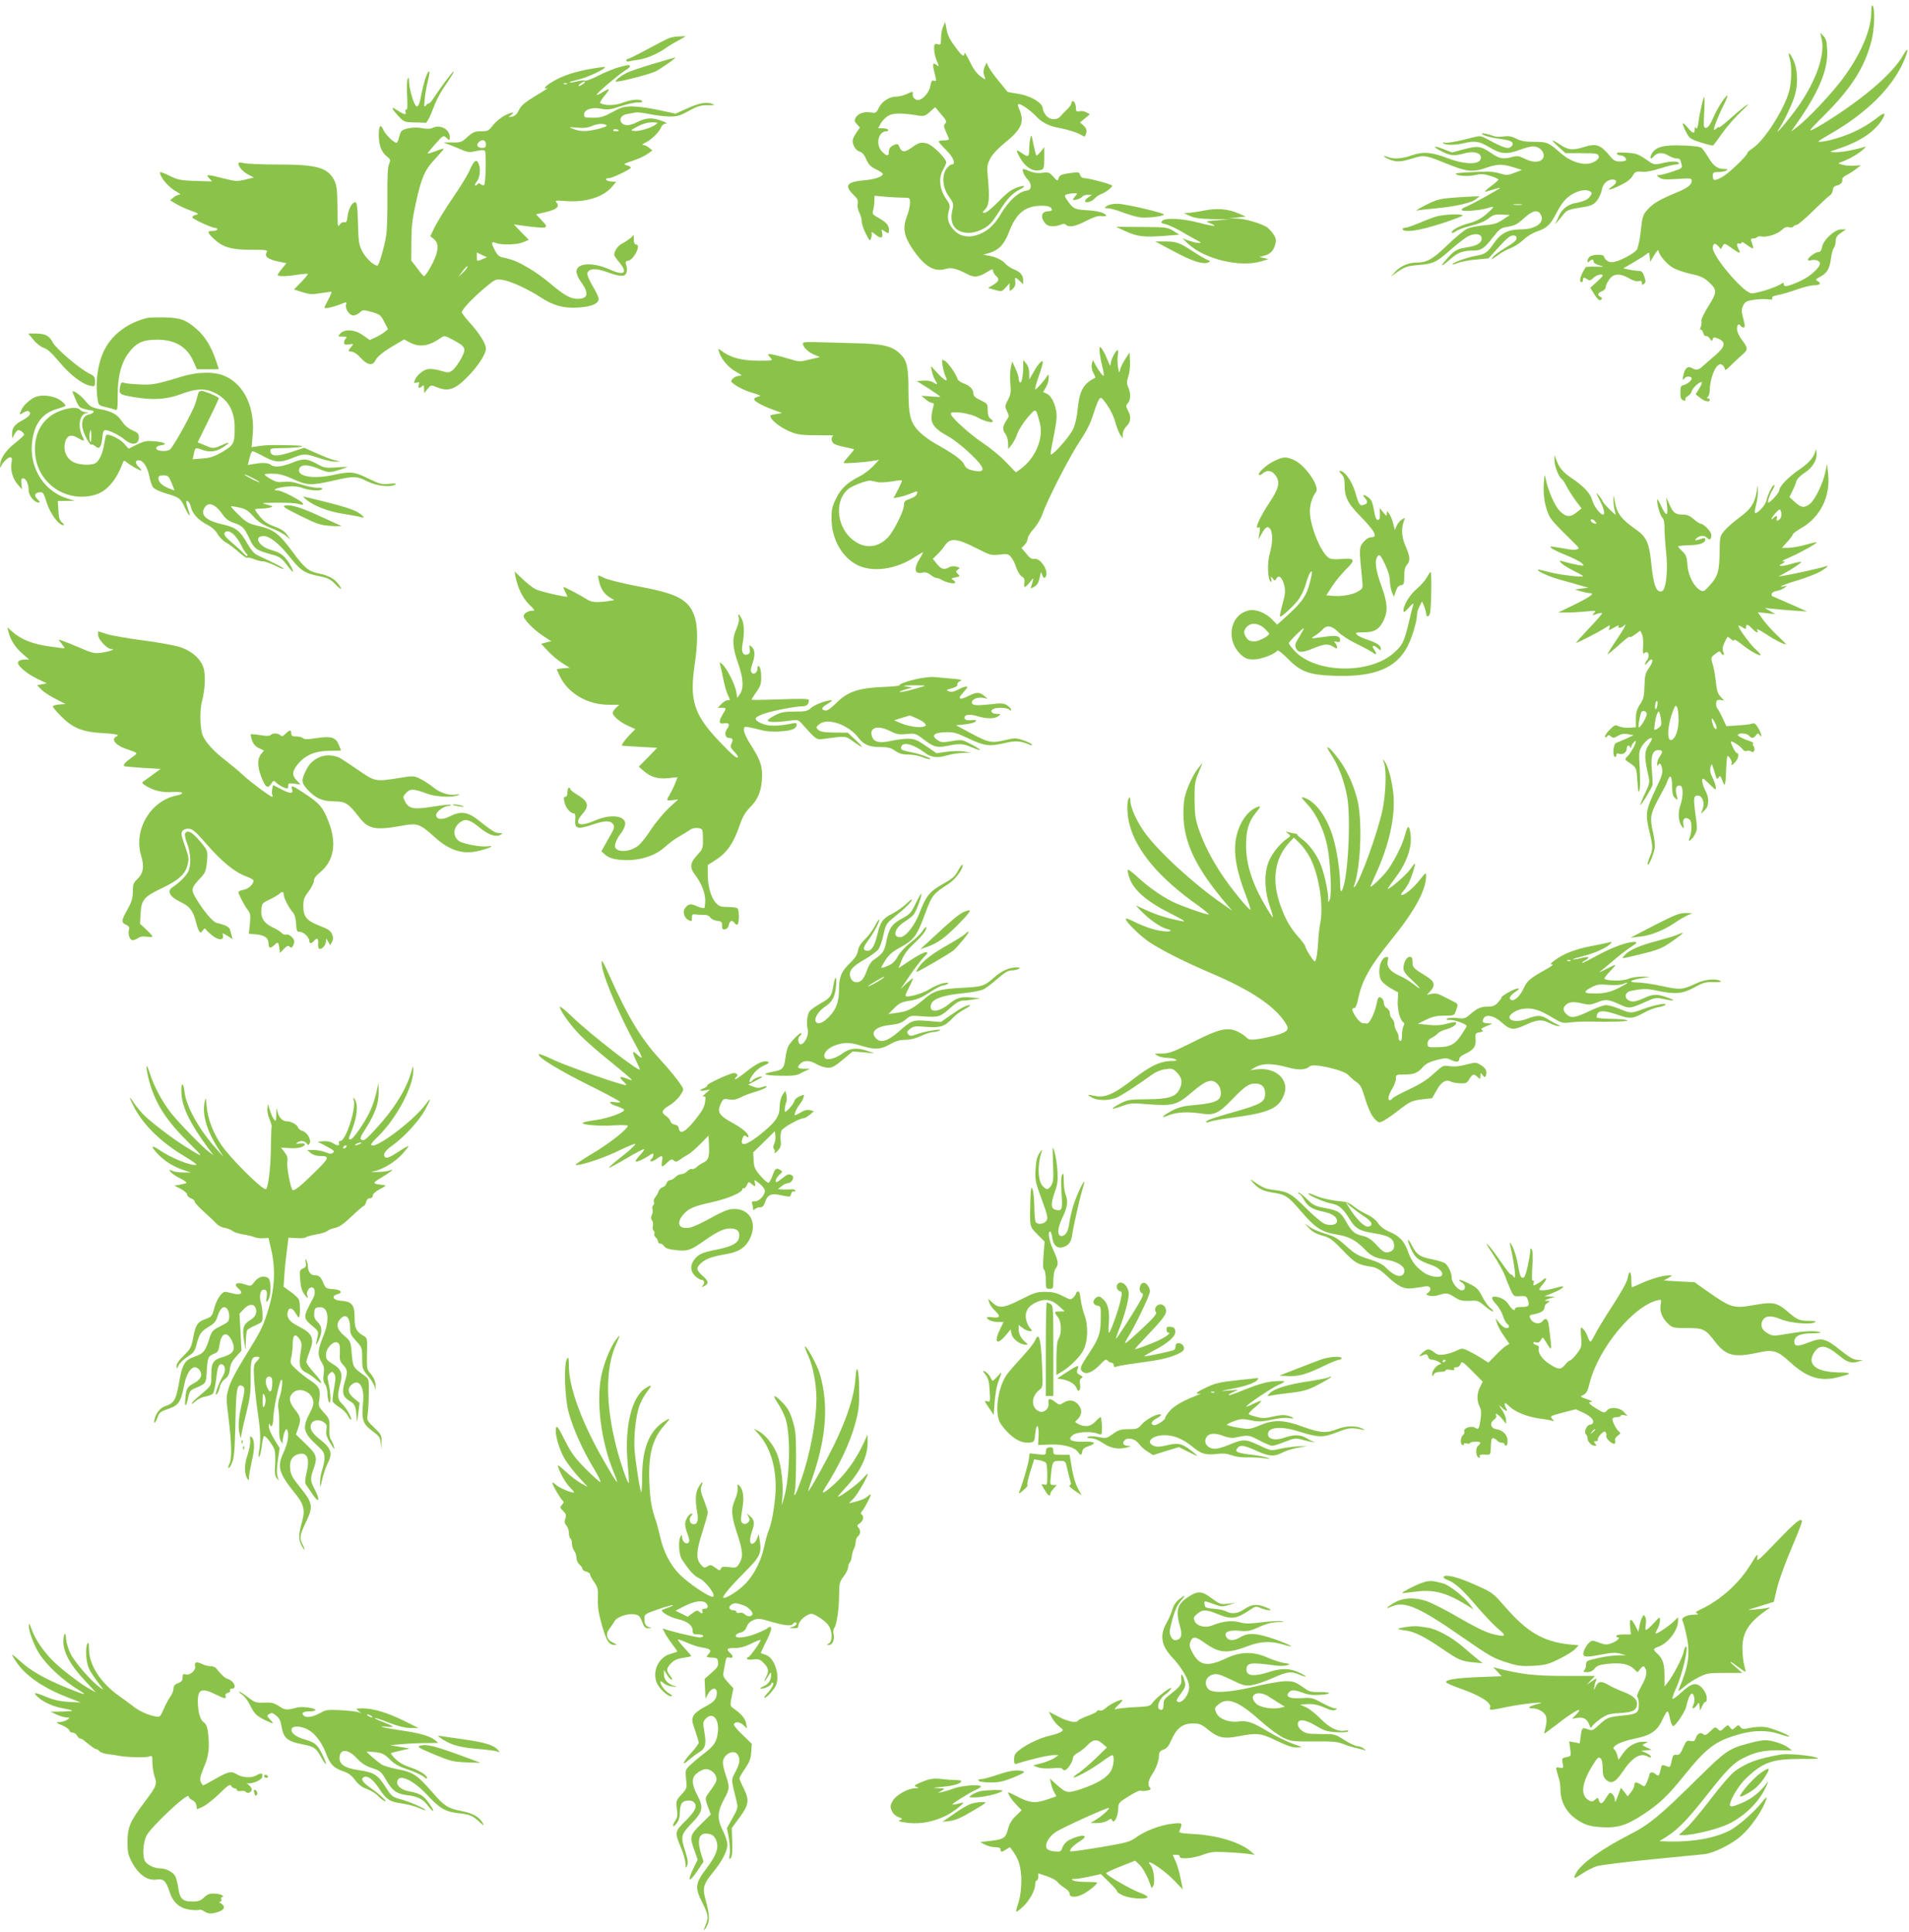 <?xml version="1.0" standalone="no"?>
<!DOCTYPE svg PUBLIC "-//W3C//DTD SVG 20010904//EN"
 "http://www.w3.org/TR/2001/REC-SVG-20010904/DTD/svg10.dtd">
<svg version="1.0" xmlns="http://www.w3.org/2000/svg"
 width="1265pt" height="1280pt" viewBox="0 0 1265 1280"
 preserveAspectRatio="xMidYMid meet">
<g transform="translate(0,1280) scale(0.1,-0.1)"
fill="#8bc34a" stroke="none">
<path d="M12400 12719 c0 -119 -73 -286 -194 -447 -78 -102 -218 -251 -294
-311 l-43 -33 66 96 c126 186 180 326 173 446 -3 55 -8 75 -25 91 l-21 22 10
-47 c21 -101 -36 -266 -151 -434 -56 -81 -176 -224 -133 -157 38 58 91 171
107 229 22 77 16 175 -14 234 -26 51 -35 51 -21 1 15 -51 12 -159 -6 -220 -36
-122 -163 -319 -238 -370 -20 -13 -36 -27 -36 -31 0 -18 -124 -137 -168 -161
-52 -28 -62 -27 -62 10 0 20 5 23 38 23 20 0 44 5 52 10 12 8 9 10 -12 10 -46
0 -73 19 -106 74 -17 29 -38 59 -47 66 -9 8 -56 14 -125 16 -128 5 -181 -10
-206 -57 -15 -30 -5 -40 15 -15 21 26 60 28 95 6 19 -11 43 -20 54 -20 23 0
27 -4 35 -40 6 -23 2 -27 -61 -47 -37 -13 -76 -23 -87 -23 -20 -1 -20 -1 0
-16 16 -13 38 -15 118 -10 90 6 97 5 97 -12 0 -27 -28 -48 -101 -78 -102 -42
-152 -70 -185 -106 -38 -40 -41 -48 -53 -162 -6 -49 -17 -98 -24 -110 -16 -24
-106 -73 -153 -82 -31 -6 -57 9 -66 38 -5 15 -76 12 -95 -4 -7 -6 -13 -18 -13
-26 0 -12 3 -13 12 -4 16 16 28 15 28 -2 0 -8 17 -19 38 -24 35 -10 34 -11
-25 -9 -34 1 -63 -1 -65 -3 -35 -53 -48 -100 -28 -100 6 0 10 7 10 15 0 18 5
19 29 4 15 -10 22 -8 40 10 19 19 61 30 61 15 0 -4 -18 -23 -41 -44 l-41 -37
26 -42 c26 -41 40 -49 50 -32 3 5 -1 11 -9 15 -23 8 -18 25 10 36 14 5 25 17
25 27 0 9 10 32 23 50 28 41 71 44 132 9 26 -16 50 -23 63 -19 16 4 22 1 22
-12 0 -14 3 -15 14 -6 12 10 12 18 2 49 -11 31 -18 37 -42 37 -16 1 -44 5 -63
9 l-34 8 69 40 c38 22 77 47 86 55 15 14 17 12 20 -19 l3 -33 27 45 c15 25 28
38 28 31 0 -27 52 -90 94 -114 22 -14 76 -32 119 -42 63 -13 87 -24 118 -52
59 -53 59 -68 -1 -163 -28 -45 -49 -88 -46 -96 3 -8 1 -26 -4 -40 -6 -16 -6
-23 0 -19 5 3 12 -6 16 -20 4 -15 12 -24 18 -22 7 3 18 -5 26 -16 11 -19 14
-20 19 -5 5 15 10 15 39 3 51 -22 44 -54 -25 -112 -31 -26 -67 -58 -80 -70
-27 -26 -45 -28 -73 -11 -26 16 -47 -4 -56 -52 -6 -31 -5 -33 8 -17 13 17 48
15 48 -3 0 -12 -34 -38 -55 -42 -15 -3 -20 -12 -20 -38 -1 -45 3 -57 22 -64 9
-4 13 -1 11 6 -3 7 5 17 16 23 11 6 23 20 26 32 5 23 57 69 67 60 3 -3 -5 -23
-18 -43 l-23 -37 30 -23 c30 -25 64 -32 64 -14 0 6 -5 10 -12 10 -9 0 -9 3 0
12 7 7 12 28 12 48 0 52 26 134 50 155 16 14 22 15 35 5 8 -7 15 -19 15 -27 0
-9 13 -1 33 19 17 18 52 50 76 72 48 42 48 44 -4 115 -14 19 -25 47 -25 62 0
29 13 38 25 19 3 -5 12 -10 19 -10 10 0 10 12 -2 58 -13 50 -13 61 -1 87 12
26 22 31 69 38 30 5 72 6 92 4 27 -4 35 -2 32 8 -4 9 8 15 38 20 24 4 79 20
123 36 44 16 97 29 118 29 39 0 48 13 20 28 -14 8 -12 12 13 25 49 25 67 53
76 119 4 33 13 68 20 75 6 8 12 29 12 46 1 24 9 36 35 54 l34 23 -32 0 c-43 0
-118 -69 -127 -116 -4 -23 -12 -34 -24 -34 -20 0 -70 -37 -70 -51 0 -6 9 -7
20 -4 27 8 60 -3 60 -20 0 -28 -63 -85 -124 -114 -82 -38 -116 -46 -116 -26 0
14 -3 14 -22 1 -40 -25 -173 -65 -196 -59 -60 15 -252 244 -252 299 0 32 14
37 36 13 l18 -20 11 21 c11 20 12 20 60 -14 53 -38 63 -39 46 -8 -15 29 -14
45 4 38 8 -3 15 0 15 6 0 6 9 4 23 -6 12 -9 30 -21 40 -27 19 -11 19 -4 0 49
-3 7 3 12 15 12 12 0 23 4 26 9 3 4 16 6 29 4 36 -7 106 16 134 43 17 17 31
22 47 18 13 -3 27 -1 30 5 4 6 14 11 22 11 8 0 57 42 109 93 51 50 101 97 111
102 9 6 18 22 19 35 1 16 9 26 21 29 28 5 45 22 42 40 -2 10 10 23 32 33 19
10 48 28 63 41 l28 22 -43 -3 c-24 -2 -59 1 -78 6 -30 8 -32 10 -15 16 51 18
103 46 140 76 33 27 35 32 15 25 -68 -20 -150 -35 -190 -34 -45 1 -45 1 39 29
132 46 224 109 272 186 29 47 18 53 -28 17 -66 -52 -139 -93 -220 -122 -75
-28 -173 -49 -173 -38 0 3 37 26 83 52 232 134 400 298 478 470 38 84 37 115
-1 47 -63 -109 -225 -254 -450 -402 -52 -34 -116 -73 -141 -85 -41 -21 -34
-12 76 98 174 174 262 313 306 485 20 80 25 207 9 232 -7 11 -10 -1 -10 -41z"/>
<path d="M6250 12625 c-8 -16 -14 -51 -14 -77 -1 -44 -3 -47 -23 -41 -21 5
-23 2 -23 -31 0 -20 7 -53 15 -73 19 -44 19 -49 0 -33 -24 20 -28 6 -12 -54
13 -53 13 -56 -4 -51 -14 5 -18 -2 -24 -34 -9 -53 -66 -107 -95 -91 -19 10
-24 21 -21 47 1 7 -13 4 -36 -8 -20 -10 -53 -19 -73 -19 -47 0 -96 -32 -117
-75 -16 -34 -20 -36 -53 -30 -44 7 -85 -7 -100 -35 -10 -18 -8 -26 8 -43 l20
-22 -24 -35 c-13 -19 -24 -42 -24 -52 0 -32 22 -66 47 -73 16 -4 30 -20 43
-50 15 -35 29 -50 65 -67 25 -12 45 -25 45 -30 0 -18 -50 -36 -118 -42 -120
-10 -140 -35 -78 -95 28 -27 34 -39 29 -61 -3 -16 2 -40 11 -58 9 -17 16 -44
16 -59 0 -15 12 -52 27 -81 25 -49 28 -52 35 -31 5 13 6 29 3 37 -3 8 9 2 26
-12 35 -30 53 -25 44 12 -6 25 -6 25 19 8 26 -16 26 -16 26 13 0 31 -18 49
-80 84 -28 15 -31 21 -24 45 4 15 8 42 8 61 l1 34 74 -7 c41 -3 94 -6 118 -6
42 0 43 0 43 -35 0 -19 -9 -60 -21 -90 -28 -74 -20 -125 31 -204 80 -123 149
-167 227 -143 37 11 71 3 146 -36 43 -23 73 -19 132 18 29 18 35 19 35 6 0 -8
9 -24 21 -35 24 -22 19 -35 -23 -61 l-31 -18 39 -11 c52 -15 52 -15 79 15 l25
27 0 -28 c0 -28 0 -28 21 -9 14 13 19 27 17 46 -5 34 -1 35 29 6 l23 -21 0 22
c0 36 -17 58 -57 74 -21 8 -47 25 -58 37 -26 28 -60 45 -110 55 l-40 7 44 13
c61 19 96 57 127 137 45 119 101 168 196 174 58 4 88 -6 88 -27 0 -5 -11 -9
-24 -9 -46 0 -55 -40 -18 -82 17 -20 57 -23 98 -8 19 8 30 8 38 0 19 -19 65
-10 133 26 49 25 77 35 100 32 18 -2 33 -1 33 2 0 16 -51 32 -114 36 -95 6
-102 9 -137 57 -27 38 -28 42 -12 48 10 4 31 8 47 8 28 1 28 0 13 -17 -10 -10
-17 -21 -17 -24 0 -10 50 4 61 18 6 8 23 14 38 13 l26 0 -22 -16 c-13 -8 -23
-19 -23 -24 0 -18 42 -8 63 15 12 13 32 26 44 30 25 8 73 44 73 55 0 9 -156
51 -188 51 -11 0 -22 9 -25 21 -5 18 -10 20 -54 14 -71 -10 -81 -14 -89 -37
-6 -19 -8 -19 -35 12 -26 28 -33 31 -71 25 -29 -4 -55 -1 -80 9 -21 9 -42 16
-47 16 -14 0 8 -51 31 -72 10 -9 18 -27 18 -41 0 -21 -6 -26 -36 -32 -48 -9
-113 -70 -164 -156 -46 -78 -96 -120 -165 -139 -59 -17 -113 -2 -149 41 -34
40 -42 74 -29 122 10 36 8 43 -20 83 -41 59 -49 137 -18 189 11 20 21 42 21
49 0 26 -90 115 -126 125 -41 11 -55 7 -107 -30 -42 -31 -64 -28 -77 7 -7 17
-14 22 -27 17 -31 -11 -43 -25 -43 -49 0 -31 -15 -30 -45 1 -45 45 -26 135 29
135 9 0 14 5 11 10 -3 6 -20 10 -36 10 l-30 0 16 30 c9 17 30 40 48 51 33 21
89 22 203 3 36 -5 45 -3 76 25 l35 31 40 -48 c34 -39 38 -49 27 -60 -12 -11
-11 -19 2 -50 9 -20 18 -43 21 -49 4 -9 -6 -13 -31 -13 -20 0 -36 -4 -36 -8 0
-4 23 -30 50 -57 50 -49 67 -95 35 -95 -8 0 -24 -15 -36 -32 -30 -49 -22 -124
20 -182 30 -43 31 -47 21 -92 -21 -91 23 -148 111 -147 50 1 113 29 145 65 12
12 38 50 59 83 48 77 81 112 128 137 53 26 39 35 -20 13 -34 -13 -69 -40 -118
-92 -39 -40 -79 -73 -90 -73 -17 0 -17 2 4 24 26 27 29 74 17 211 -7 72 -5 84
16 125 15 28 50 66 97 104 110 89 131 136 96 220 -13 30 -13 36 -2 36 17 0 84
-48 117 -85 31 -34 84 -61 135 -70 63 -11 136 -34 161 -50 20 -13 23 -12 28 1
10 27 7 43 -15 63 l-22 20 33 27 32 27 -24 13 c-12 7 -33 10 -45 7 -18 -4 -23
-1 -23 15 0 27 -10 52 -21 52 -5 0 -9 -6 -9 -13 0 -8 -12 -26 -27 -40 -16 -15
-36 -36 -45 -47 -26 -29 -72 -26 -97 6 -12 15 -21 34 -21 44 0 39 -84 88 -172
100 -33 5 -61 10 -62 12 -2 2 -26 31 -54 66 -29 35 -60 77 -69 95 l-16 32 -13
-30 c-8 -19 -9 -38 -3 -53 13 -35 12 -35 -27 -5 -24 18 -48 52 -69 98 -19 38
-34 62 -34 53 -1 -29 -15 -21 -53 30 -46 61 -58 84 -67 135 l-8 42 -13 -30z"/>
<path d="M4435 12548 c-16 -6 -82 -40 -146 -75 -64 -34 -121 -63 -127 -63 -7
0 -12 -5 -12 -11 0 -6 8 -8 18 -6 9 3 39 8 67 12 49 7 124 39 179 78 15 11 51
33 80 48 l51 29 -40 -1 c-22 0 -53 -5 -70 -11z"/>
<path d="M4325 12376 c-77 -23 -156 -50 -175 -60 -39 -21 -70 -45 -70 -56 0
-10 225 47 264 67 38 19 143 93 130 92 -5 -1 -72 -20 -149 -43z"/>
<path d="M4100 12354 c-30 -8 -90 -32 -132 -54 -42 -22 -83 -37 -91 -34 -8 3
-34 0 -57 -6 -23 -6 -44 -9 -46 -7 -3 3 26 12 64 21 63 16 180 72 170 82 -3 2
-53 -5 -113 -16 -106 -20 -189 -50 -252 -93 -36 -24 -44 -40 -15 -31 9 4 -13
-12 -51 -34 -103 -62 -123 -79 -141 -116 -11 -23 -25 -35 -43 -39 -26 -5 -26
-4 -9 9 35 25 10 24 -40 -2 -27 -14 -62 -43 -78 -65 -28 -36 -34 -39 -78 -39
-41 0 -54 -5 -90 -37 -39 -36 -44 -38 -107 -37 -36 1 -57 -1 -46 -3 11 -3 51
-19 90 -35 64 -28 72 -30 119 -19 31 7 53 8 59 2 10 -10 6 -216 -5 -227 -4 -4
-14 -1 -22 5 -10 8 -16 9 -21 1 -3 -5 -11 -10 -16 -10 -6 0 -1 12 10 26 23 29
28 92 10 125 -14 27 -31 12 -59 -54 -13 -29 -61 -108 -109 -177 -47 -69 -100
-154 -118 -190 l-32 -65 25 -20 c33 -28 31 -75 -5 -150 -29 -57 -53 -95 -63
-95 -2 0 -22 23 -43 52 l-40 52 1 125 c0 98 7 154 28 249 38 175 60 225 128
298 32 34 58 64 58 68 0 3 -23 -3 -51 -15 -29 -11 -53 -18 -55 -16 -2 1 21 30
50 62 53 60 54 60 75 41 21 -19 21 -19 21 7 0 53 -67 85 -118 58 -11 -6 -37
-6 -66 0 -53 10 -124 -2 -138 -23 -5 -7 -11 -25 -15 -41 -3 -15 -9 -30 -14
-32 -12 -8 -75 52 -89 85 -18 42 -30 28 -30 -36 0 -66 18 -113 54 -141 24 -19
25 -23 14 -50 -9 -19 -12 -86 -11 -218 1 -104 -2 -219 -8 -255 -12 -77 -48
-200 -58 -200 -25 0 -79 52 -101 95 -22 45 -25 65 -28 188 -3 108 -7 137 -18
137 -21 0 -46 -46 -51 -94 -4 -35 -9 -43 -21 -39 -8 4 -21 -2 -28 -12 -17 -24
-17 -25 -18 125 -1 100 -5 132 -20 163 -43 86 -113 107 -371 107 -104 0 -207
4 -227 9 -27 6 -38 6 -38 -3 0 -21 31 -56 67 -74 l35 -18 -57 -14 c-53 -13
-65 -12 -144 8 -109 28 -120 28 -95 1 l19 -21 -111 3 c-99 4 -116 7 -172 35
-34 17 -62 27 -62 22 0 -34 60 -103 115 -131 18 -10 23 -16 14 -17 -9 0 -27
-8 -39 -18 l-23 -19 38 -23 c21 -13 65 -34 98 -45 55 -20 58 -23 33 -29 -16
-4 -24 -11 -20 -18 8 -13 128 -68 149 -68 8 0 15 -4 15 -10 0 -5 -13 -10 -30
-10 -38 0 -38 -9 2 -48 62 -60 119 -77 249 -77 106 0 115 -1 106 -17 -17 -26
8 -46 73 -60 l58 -12 -29 -35 c-16 -20 -29 -39 -29 -43 0 -11 63 -10 134 2 33
5 62 7 65 5 3 -3 -17 -27 -43 -54 l-48 -49 56 -18 c49 -15 66 -16 124 -6 36 6
68 10 69 8 2 -1 -8 -25 -22 -52 -14 -27 -25 -50 -25 -51 0 -13 66 4 132 31 13
6 15 3 11 -13 -7 -28 22 -71 49 -71 12 0 31 9 42 19 20 19 23 19 79 4 54 -16
60 -20 83 -65 l25 -49 -23 -19 c-13 -10 -40 -27 -61 -36 l-37 -17 -44 31 c-54
39 -122 44 -151 12 -18 -20 -17 -20 15 -20 27 0 31 -3 22 -12 -7 -7 -12 -19
-12 -28 0 -13 7 -16 33 -12 31 5 32 4 15 -15 -23 -26 -23 -33 3 -33 12 0 37
-17 58 -40 45 -50 80 -56 99 -18 13 28 56 61 144 112 l46 27 39 -21 c64 -34
128 -23 208 34 18 13 26 12 79 -17 83 -45 88 -55 51 -124 -17 -31 -42 -65 -56
-76 -25 -18 -29 -18 -80 -3 -30 9 -67 14 -85 10 -33 -6 -76 -44 -87 -77 -6
-15 -3 -17 14 -12 18 6 20 4 14 -14 -7 -23 4 -28 23 -9 9 9 12 5 12 -18 l1
-29 22 28 c23 27 24 27 60 12 78 -32 122 -17 209 72 68 70 118 148 118 183 0
33 -43 101 -109 174 -28 31 -51 61 -51 67 0 18 72 94 150 160 71 59 75 61 117
55 54 -7 167 -59 254 -115 86 -56 153 -75 248 -69 84 6 128 21 137 50 4 12 -9
43 -36 88 -23 38 -40 77 -38 87 6 33 51 38 120 14 93 -34 124 -37 137 -13 6
12 7 31 2 50 -8 27 -7 31 11 34 38 6 89 108 53 108 -10 0 -15 10 -15 32 l0 31
-22 -20 c-13 -11 -38 -28 -56 -37 -29 -15 -52 -49 -52 -76 0 -4 16 -27 35 -50
58 -70 30 -89 -66 -45 -112 50 -219 43 -219 -14 0 -15 11 -42 24 -60 61 -83
56 -121 -18 -121 -47 0 -90 25 -191 111 -33 28 -94 71 -135 95 -70 41 -102 54
-172 69 -19 4 -34 17 -48 45 -27 53 -26 62 6 50 38 -15 140 -12 181 5 l37 16
-50 51 -49 51 50 -7 c183 -24 188 -22 131 38 l-34 36 27 6 c103 21 134 41 110
71 -13 15 -8 16 56 11 133 -11 252 25 310 94 l28 33 -37 3 c-34 3 -43 22 -9
22 21 0 143 59 143 69 0 5 -12 12 -27 16 -26 7 -22 9 37 29 36 11 80 32 99 45
l34 24 -23 19 c-12 10 -30 18 -39 18 -9 1 -2 7 14 14 37 16 94 71 106 103 5
14 17 23 31 24 14 0 2 8 -32 20 -61 22 -101 19 -162 -12 -44 -23 -81 -24 -98
-4 -21 25 -3 54 38 60 20 3 46 8 56 10 11 2 51 -3 90 -11 39 -8 98 -15 131
-16 52 -1 70 5 129 37 58 32 78 38 125 38 39 -1 50 1 36 7 -40 17 -89 9 -168
-27 l-81 -36 -111 24 c-60 13 -139 24 -175 24 -56 0 -75 -6 -133 -38 -57 -31
-77 -37 -127 -37 -53 0 -60 2 -60 20 0 34 50 51 111 40 47 -9 62 -7 134 17 44
14 95 26 113 24 21 -1 31 2 27 9 -10 16 -70 12 -130 -11 -51 -19 -117 -20
-148 -2 -4 2 9 24 29 49 41 49 38 54 -13 23 -19 -12 -36 -19 -39 -17 -6 6 146
135 191 163 20 11 33 24 29 28 -9 9 -7 9 -74 -9z m-234 -109 c-11 -8 -25 -15
-30 -15 -6 0 -2 7 8 15 11 8 25 15 30 15 6 0 2 -7 -8 -15z m-109 -1 c-3 -3
-12 -4 -19 -1 -8 3 -5 6 6 6 11 1 17 -2 13 -5z m589 -269 c-29 -22 -112 -47
-143 -43 -27 3 -26 5 22 30 33 18 65 27 95 27 41 0 43 -1 26 -14z m-328 -4 c9
-5 -8 -14 -52 -25 -77 -19 -119 -19 -166 -1 -35 14 -34 14 25 9 42 -4 70 -1
95 10 39 17 78 20 98 7z m82 -37 c0 -2 -9 -4 -21 -4 -11 0 -18 4 -14 10 5 8
35 3 35 -6z m-880 -89 c0 -20 -5 -25 -24 -25 -30 0 -42 16 -26 35 21 25 50 19
50 -10z m-23 -762 c-38 -17 -37 -17 -37 16 l0 28 33 -16 34 -16 -30 -12z
m-126 -86 l-34 -32 28 38 c15 21 30 35 33 32 3 -3 -9 -20 -27 -38z"/>
<path d="M2824 12295 c-9 -22 -23 -76 -32 -121 -12 -62 -19 -81 -31 -79 -16 2
-50 113 -51 170 -1 25 -3 27 -9 10 -5 -11 -6 -62 -3 -114 3 -65 2 -92 -6 -88
-6 5 -8 0 -5 -13 4 -16 2 -19 -13 -14 -11 4 -31 16 -46 26 -40 28 -34 9 11
-40 38 -41 42 -42 105 -43 36 -1 71 -2 77 -3 6 -1 24 31 39 69 35 92 54 127
107 204 24 35 42 65 40 68 -5 4 -84 -101 -132 -175 -15 -23 -30 -40 -33 -37
-3 2 -11 -3 -19 -13 -13 -15 -14 -9 -8 45 3 34 13 88 21 119 17 67 11 83 -12
29z"/>
<path d="M11411 12126 c-18 -25 -44 -74 -59 -108 -19 -43 -33 -64 -46 -65 -18
-1 -18 5 -13 104 3 57 3 102 0 100 -8 -8 -31 -109 -38 -166 -5 -36 -10 -49
-16 -40 -6 10 -9 8 -9 -8 0 -33 -14 -28 -49 14 -37 44 -40 31 -8 -32 21 -41
27 -46 97 -69 41 -13 78 -22 82 -20 3 2 31 39 61 82 30 43 88 109 129 147 87
81 25 40 -79 -53 -40 -36 -73 -61 -73 -56 0 4 -5 3 -12 -4 -7 -7 -15 -12 -19
-12 -9 0 24 86 62 162 17 33 28 62 26 65 -3 2 -19 -16 -36 -41z"/>
<path d="M9820 11915 c0 -11 56 -27 124 -36 71 -9 93 -23 74 -46 -21 -25 -46
-18 -176 52 -32 16 -37 16 -95 1 -93 -25 -167 -37 -179 -30 -7 4 -8 2 -4 -4 9
-15 76 -15 136 -1 75 18 102 13 170 -27 76 -46 115 -49 203 -16 32 12 71 22
87 22 53 0 91 -60 56 -89 -23 -19 -67 -16 -114 8 -36 18 -48 20 -80 11 -61
-16 -87 -12 -140 25 -70 48 -90 50 -181 26 l-79 -21 -52 20 c-72 29 -83 21
-17 -13 60 -30 80 -32 152 -13 73 20 127 -5 102 -46 -19 -30 -116 -25 -212 13
-107 41 -164 46 -239 20 -64 -23 -120 -27 -160 -11 -39 14 -31 1 9 -16 46 -19
78 -18 155 6 74 24 87 22 215 -30 148 -60 182 -64 279 -30 71 24 103 24 176 1
l55 -17 -49 -19 c-43 -17 -53 -17 -95 -5 -25 8 -64 14 -86 13 -142 -4 -212 -9
-209 -15 9 -14 82 -19 129 -8 40 9 58 8 102 -6 29 -9 53 -20 53 -24 0 -3 -20
-21 -45 -40 -48 -36 -55 -45 -27 -37 9 3 32 10 50 15 17 6 32 9 32 7 0 -6
-196 -115 -228 -126 -17 -6 -29 -16 -26 -21 8 -12 128 -2 175 14 16 6 32 8 34
6 2 -2 -18 -23 -46 -47 -35 -30 -68 -48 -114 -60 -67 -19 -115 -44 -115 -62 0
-6 12 -2 28 9 15 11 61 27 102 37 48 11 89 28 113 47 32 25 44 29 90 26 l52
-3 -47 -31 c-38 -25 -61 -32 -123 -37 -41 -4 -91 -13 -111 -22 -19 -8 -79 -57
-133 -109 -98 -95 -135 -116 -205 -116 -51 0 -104 -22 -138 -58 l-33 -35 51
35 c45 30 63 36 134 42 99 8 118 17 217 105 43 37 93 76 111 85 43 22 86 18
90 -10 4 -31 -27 -52 -96 -63 -70 -11 -82 -18 -136 -78 -49 -55 -38 -55 26 1
50 44 84 56 158 56 45 0 69 17 125 90 37 48 52 60 83 65 63 11 72 15 123 61
58 52 93 57 111 18 24 -51 -38 -94 -136 -94 -82 0 -132 -26 -176 -91 -42 -62
-60 -75 -120 -84 -52 -9 -147 -42 -155 -55 -3 -5 11 -2 32 6 20 9 75 20 122
24 l85 8 69 76 c49 55 76 76 93 76 17 0 24 -6 24 -19 0 -13 -22 -32 -68 -59
-37 -22 -76 -50 -87 -63 -22 -25 -8 -19 41 17 18 13 51 31 75 40 24 9 62 34
84 55 23 22 62 46 90 55 65 22 90 46 127 119 17 33 42 73 57 88 49 54 132 82
169 58 12 -7 12 -12 1 -29 -15 -24 -45 -38 -102 -48 -47 -8 -90 -43 -107 -86
-7 -18 -18 -40 -24 -49 -14 -20 33 32 59 66 17 21 34 28 105 39 75 12 87 17
111 45 15 18 29 50 33 71 7 42 36 70 73 70 31 0 29 -24 -3 -45 -45 -30 -18
-27 49 5 45 21 71 41 85 63 17 30 22 32 60 29 27 -3 70 5 123 22 44 14 91 26
105 26 14 0 22 4 19 10 -8 13 -52 13 -114 -2 -51 -11 -51 -11 -107 28 -50 34
-65 39 -127 42 -50 3 -68 1 -63 -7 4 -6 15 -11 25 -11 21 0 44 -23 34 -33 -3
-4 -22 -7 -40 -7 -25 0 -41 7 -56 26 -72 87 -95 96 -183 69 -72 -22 -103 -19
-154 15 -63 42 -68 37 -13 -12 l46 -43 96 0 c116 -1 117 -1 125 -20 4 -10 -5
-22 -26 -35 -56 -34 -150 -11 -228 57 -80 70 -88 73 -173 73 -59 0 -88 5 -119
21 -31 16 -51 19 -83 15 -23 -4 -53 -3 -66 2 -38 14 -79 23 -79 17z m263 -472
c-13 -2 -35 -2 -50 0 -16 2 -5 4 22 4 28 0 40 -2 28 -4z"/>
<path d="M6827 11881 c-4 -18 -7 -50 -7 -71 0 -48 -7 -53 -39 -31 -51 35 -53
33 -25 -19 40 -73 95 -104 148 -84 13 5 16 22 16 78 l0 71 -24 -30 c-13 -16
-26 -28 -29 -25 -3 3 -11 37 -19 75 -13 65 -15 68 -21 36z"/>
<path d="M9627 11490 c-86 -7 -107 -12 -180 -49 -45 -23 -71 -39 -57 -36 14 3
72 10 130 15 131 13 228 35 260 60 l25 20 -40 -2 c-22 0 -84 -4 -138 -8z"/>
<path d="M7334 11435 c-18 -14 -18 -14 7 -15 15 0 57 -12 95 -26 37 -14 87
-29 110 -33 40 -8 145 2 167 16 15 9 -252 72 -309 73 -29 0 -58 -6 -70 -15z"/>
<path d="M7980 11405 c-36 -7 -81 -14 -100 -15 l-35 -2 40 -19 c31 -14 66 -19
150 -21 l110 -2 -80 -6 c-79 -6 -79 -6 -47 -19 61 -24 25 -23 -73 3 -110 29
-225 35 -244 12 -10 -12 -6 -15 21 -21 18 -4 67 -26 108 -50 41 -24 89 -51
105 -59 25 -13 27 -16 9 -16 -12 0 -41 7 -65 15 l-44 15 41 -38 c112 -102 346
-156 484 -113 l45 14 -30 7 -30 7 30 8 c42 11 63 32 75 73 8 29 6 41 -10 68
-11 17 -31 39 -44 48 -40 26 -143 56 -198 58 l-53 1 55 6 55 6 -51 22 c-67 29
-143 35 -224 18z"/>
<path d="M9520 11366 c-25 -7 -78 -27 -119 -45 -41 -17 -82 -31 -93 -31 -11 0
-16 -4 -13 -10 14 -23 112 -8 257 39 82 26 145 51 141 54 -11 12 -125 6 -173
-7z"/>
<path d="M7460 11267 c77 -35 121 -40 255 -30 l100 8 -40 25 c-38 24 -47 25
-210 26 l-170 1 65 -30z"/>
<path d="M7777 11135 c123 -66 192 -88 228 -75 18 7 17 9 -10 21 -16 7 -55 30
-85 50 -93 61 -114 69 -187 69 l-68 0 122 -65z"/>
<path d="M975 10693 c-125 -31 -225 -104 -278 -202 -47 -85 -67 -217 -51 -332
6 -43 7 -45 53 -56 25 -6 54 -14 64 -18 15 -7 17 2 17 98 0 121 22 209 69 274
47 64 86 87 160 91 137 9 226 -37 272 -141 l24 -54 72 0 c40 0 73 0 73 2 0 1
-9 28 -20 59 -30 89 -70 154 -122 201 -74 66 -109 79 -218 82 -52 1 -104 -1
-115 -4z"/>
<path d="M222 10548 c20 -25 49 -47 68 -53 23 -7 54 -35 100 -90 72 -87 155
-151 208 -161 31 -6 32 -6 32 28 0 29 -5 37 -35 51 -64 30 -225 167 -246 209
-22 44 -50 58 -116 58 l-46 0 35 -42z"/>
<path d="M5320 10525 c0 -23 34 -58 73 -74 l40 -17 -68 -16 c-64 -16 -70 -16
-129 2 -80 25 -146 39 -146 32 0 -3 7 -14 17 -24 15 -17 13 -18 -79 -18 -105
0 -176 17 -232 55 l-37 25 6 -22 c13 -46 62 -104 110 -130 43 -24 46 -28 24
-28 -14 0 -34 -9 -43 -19 -17 -18 -16 -20 20 -45 21 -14 61 -33 89 -42 82 -26
83 -26 57 -33 -13 -3 -24 -10 -25 -15 -3 -13 54 -45 126 -71 l60 -22 -42 -7
c-38 -6 -41 -8 -31 -26 16 -30 84 -76 143 -97 39 -14 80 -18 167 -17 63 0 109
-1 103 -3 -17 -6 -16 -38 1 -52 8 -6 40 -17 72 -23 33 -7 61 -13 63 -15 2 -1
-13 -21 -33 -43 -20 -22 -36 -43 -36 -47 0 -6 125 2 195 13 l40 7 -40 -43
c-22 -23 -62 -53 -90 -67 -81 -41 -122 -79 -154 -145 -26 -51 -31 -73 -31
-134 0 -134 68 -256 171 -308 100 -50 252 -30 376 50 29 19 56 34 58 34 3 0
-5 -17 -18 -37 -45 -72 -38 -111 17 -97 18 4 33 0 52 -15 15 -12 33 -21 41
-21 7 0 24 -6 36 -14 28 -17 87 -28 87 -16 0 5 -7 13 -16 18 -13 7 -10 10 17
16 31 6 32 7 16 23 -15 15 -15 17 1 29 15 11 14 13 -12 20 -17 4 -36 2 -47 -5
-31 -19 -53 -13 -81 23 l-27 33 30 29 c16 15 39 43 51 61 35 50 80 46 205 -18
94 -48 100 -50 156 -44 52 6 59 5 77 -17 11 -12 27 -44 35 -71 9 -26 26 -52
37 -58 15 -8 19 -18 16 -40 -6 -38 4 -37 37 4 24 29 26 30 19 7 -4 -14 -9 -31
-12 -39 -4 -11 -1 -11 16 -2 26 14 34 27 43 71 6 31 8 33 14 13 9 -28 21 -30
28 -4 11 43 -46 118 -82 108 -14 -3 -28 6 -50 34 l-32 38 21 21 c11 11 20 30
20 41 0 12 18 41 39 64 22 24 47 66 58 96 29 89 178 379 248 485 46 69 73 123
90 180 14 44 31 88 38 98 12 17 17 14 52 -35 22 -31 46 -80 55 -115 9 -33 24
-71 33 -85 l17 -23 0 27 c0 16 10 38 25 53 29 29 32 62 9 105 -14 28 -14 32 0
48 19 21 20 65 2 106 -11 25 -10 37 1 71 8 23 13 68 11 100 l-3 59 -27 -42
c-15 -23 -31 -54 -35 -70 -7 -28 -7 -27 -14 12 -4 22 -5 57 -2 78 3 20 3 37
-1 37 -12 0 -46 -65 -46 -90 -1 -20 -5 -15 -19 20 -20 51 -43 90 -52 90 -9 0
0 -70 17 -135 7 -27 10 -52 8 -54 -5 -6 -32 30 -56 73 l-16 31 -7 -26 c-4 -17
-1 -39 10 -59 9 -17 15 -33 13 -33 -79 -39 -104 -83 -117 -209 -5 -54 -17
-104 -31 -133 -27 -55 -144 -185 -148 -164 -1 8 9 65 22 127 17 85 21 124 15
158 -11 59 -35 103 -64 116 l-23 10 19 32 c10 17 19 45 18 61 0 27 -1 28 -12
11 -19 -31 -68 -86 -77 -86 -4 0 6 36 21 81 16 44 29 87 29 96 0 25 -27 -3
-61 -62 l-29 -50 0 41 c0 27 -7 50 -20 65 l-19 24 -1 -46 c0 -61 -10 -110 -21
-103 -5 3 -9 15 -9 27 0 12 -10 42 -22 67 l-21 45 -9 -40 c-5 -22 -7 -70 -3
-106 5 -57 3 -73 -16 -109 -21 -39 -21 -44 -6 -75 13 -28 14 -35 1 -53 -30
-44 -34 -69 -13 -95 11 -15 19 -41 19 -64 l1 -38 22 27 c12 15 30 49 39 76 10
26 40 74 68 106 56 64 53 66 80 -35 28 -102 -29 -237 -130 -309 l-28 -20 -64
66 c-34 37 -103 94 -153 127 -95 64 -215 174 -215 196 0 21 126 4 175 -24 66
-37 136 -45 88 -9 -12 8 -18 26 -18 56 0 42 -2 44 -47 66 -37 17 -48 28 -48
46 0 27 -25 52 -68 67 -17 6 -34 18 -37 28 -10 34 -64 110 -85 121 -20 10 -20
9 -14 -32 3 -24 12 -55 19 -70 21 -43 -2 -35 -53 20 l-44 47 7 -35 c4 -19 13
-45 21 -57 20 -32 17 -36 -10 -18 -15 10 -40 15 -68 13 l-43 -3 78 -49 c42
-27 77 -52 77 -54 0 -3 -28 -2 -62 1 l-63 5 28 -24 c15 -13 35 -24 44 -24 11
0 13 -6 8 -22 -4 -13 -10 -41 -12 -64 -6 -52 23 -88 106 -133 34 -18 99 -68
146 -113 108 -101 113 -136 19 -115 -33 8 -46 17 -55 39 -11 28 -70 71 -190
138 -34 19 -81 53 -104 76 -61 59 -75 109 -75 273 0 160 -10 204 -57 248 -53
51 -114 65 -303 69 -91 2 -204 6 -252 7 -59 2 -88 0 -88 -8z m497 -920 c17 -3
59 -1 93 5 34 6 64 9 66 7 3 -2 -9 -30 -25 -61 l-30 -57 37 7 c20 3 56 15 80
25 39 16 43 17 40 2 -3 -17 -18 -28 -60 -43 -22 -7 -28 -16 -28 -39 0 -36 -69
-174 -107 -213 -74 -77 -173 -76 -252 3 -93 93 -96 255 -5 322 31 23 124 56
144 52 8 -2 29 -6 47 -10z"/>
<path d="M1205 10305 c-173 -53 -197 -57 -285 -52 -47 2 -92 7 -101 11 -13 6
-18 -1 -24 -30 -8 -45 -3 -49 90 -65 127 -22 219 -16 313 19 96 37 158 40 217
13 93 -43 139 -119 140 -231 0 -109 -5 -119 -81 -164 -53 -31 -80 -40 -132
-44 l-65 -5 7 33 c8 45 11 46 54 30 52 -19 94 -14 141 17 51 33 47 39 -10 13
-55 -24 -57 -24 -113 0 l-46 19 70 143 c39 78 70 146 70 149 0 9 -95 49 -115
49 -8 0 -17 -6 -20 -12 -2 -7 -11 -38 -19 -68 -14 -48 -129 -260 -166 -305
-18 -21 -95 -17 -95 5 0 8 11 16 25 18 52 7 39 20 -26 27 -61 6 -73 4 -125
-20 l-57 -28 -31 35 c-27 31 -105 67 -117 55 -3 -2 -9 -29 -14 -60 -10 -65
-33 -112 -59 -127 -28 -14 -96 -12 -136 4 -56 24 -80 82 -61 144 12 37 40 45
78 22 43 -26 52 -25 37 2 -36 68 -24 152 23 161 22 4 21 4 -3 6 -15 0 -33 8
-40 17 -18 22 -95 11 -159 -21 -95 -48 -145 -144 -138 -263 11 -202 206 -338
400 -280 74 22 137 94 178 202 9 26 12 27 28 14 24 -21 94 -60 98 -55 2 2 -5
12 -16 22 -25 23 -26 45 -2 45 30 0 58 -41 71 -104 6 -33 18 -68 28 -78 9 -10
48 -28 87 -39 87 -26 92 -30 123 -97 30 -62 40 -63 18 -2 -8 24 -13 45 -11 48
10 9 25 -10 31 -38 9 -43 50 -87 106 -116 32 -16 56 -37 71 -63 12 -21 38 -47
58 -57 19 -11 56 -39 82 -62 26 -24 51 -41 56 -38 6 3 26 -1 46 -9 19 -8 46
-15 59 -15 13 0 50 -13 81 -28 31 -16 56 -25 56 -21 0 4 -35 24 -77 44 -43 20
-89 42 -103 49 -14 6 -39 36 -56 66 -54 95 -80 115 -168 135 -100 22 -143 56
-127 98 22 56 72 45 123 -28 24 -34 43 -48 79 -60 56 -19 68 -32 104 -108 29
-63 44 -74 148 -102 49 -13 63 -23 95 -65 46 -61 58 -64 27 -7 -35 62 -65 86
-126 102 -78 21 -120 85 -61 93 41 6 106 -43 180 -136 77 -96 97 -110 207
-132 49 -10 67 -20 98 -52 40 -42 51 -38 16 6 -26 33 -64 53 -126 66 -71 15
-94 35 -177 147 -86 117 -122 144 -224 168 -66 16 -80 24 -129 72 -31 29 -54
55 -52 58 2 2 27 -2 56 -8 41 -10 59 -21 92 -59 32 -35 58 -53 113 -75 40 -15
86 -39 102 -53 l31 -25 -23 32 c-16 23 -41 39 -83 54 -44 16 -69 33 -95 64
-19 23 -34 45 -34 49 0 3 17 6 38 6 20 0 48 3 62 7 23 6 21 8 -20 19 -43 11
-40 12 65 13 61 1 125 -3 143 -8 25 -8 32 -7 30 2 -6 17 -138 86 -166 87 -47
0 -10 19 53 25 47 5 76 3 111 -9 53 -18 120 -21 129 -6 4 6 -9 9 -32 8 -21 0
-69 9 -107 22 -49 16 -81 21 -115 17 -37 -4 -54 -1 -89 20 -24 13 -41 27 -38
30 3 3 30 5 59 4 39 0 75 -11 130 -36 91 -42 118 -43 265 -10 140 32 154 31
227 -5 63 -31 153 -41 185 -20 10 7 -2 8 -40 4 -50 -5 -62 -2 -139 35 -96 47
-118 49 -242 22 -129 -27 -235 -6 -216 43 12 30 55 30 128 0 75 -30 71 -30
189 10 8 3 -22 3 -67 -1 -75 -5 -85 -3 -127 20 -71 40 -95 41 -167 12 -69 -28
-121 -34 -143 -16 -17 15 -59 17 -112 7 l-42 -7 11 45 c6 25 15 46 21 46 6 0
36 -14 65 -30 81 -45 118 -48 196 -16 80 32 87 32 179 1 41 -14 89 -25 108
-24 l33 1 -39 9 c-22 5 -75 26 -120 46 l-80 36 -82 -27 c-96 -32 -137 -32
-142 2 -3 21 -1 22 85 23 125 2 174 16 63 18 -149 3 -164 3 -219 -4 l-54 -8 7
75 c17 182 -52 335 -179 394 -69 33 -180 32 -290 -1z m515 -700 c0 -3 -22 6
-50 20 -27 14 -50 28 -50 30 0 3 23 -6 50 -20 28 -14 50 -28 50 -30z m-583 -5
c12 -27 20 -50 18 -50 -1 0 -18 7 -38 15 -44 18 -67 41 -67 66 0 15 7 19 33
19 30 0 35 -4 54 -50z m416 -346 c14 -14 36 -46 47 -70 12 -24 26 -46 31 -50
5 -3 9 -11 9 -17 0 -7 -13 2 -28 18 -15 17 -51 49 -79 73 -33 27 -50 48 -46
58 8 22 38 17 66 -12z"/>
<path d="M482 10199 c39 -97 40 -99 77 -109 20 -5 42 -10 49 -10 24 0 11 -21
-17 -26 -40 -8 -56 -48 -42 -100 13 -46 49 -109 58 -100 4 3 15 -2 25 -11 26
-23 40 -6 46 56 3 39 9 51 21 51 25 -1 93 -34 127 -63 49 -41 94 -34 94 14 0
25 -6 32 -43 48 -28 12 -52 33 -70 60 -31 47 -65 65 -150 81 -49 10 -62 17
-90 52 -33 42 -95 83 -85 57z m123 -294 c0 -34 -2 -41 -9 -26 -7 16 -2 71 7
71 1 0 2 -20 2 -45z"/>
<path d="M245 10173 c-32 -8 -84 -51 -100 -83 -20 -39 -19 -43 10 -24 13 8 29
13 35 9 21 -13 8 -33 -40 -59 -55 -30 -70 -50 -70 -93 l1 -28 15 28 c8 15 20
27 27 27 14 0 37 -20 37 -31 0 -4 -29 -30 -64 -58 -62 -50 -97 -104 -95 -149
0 -14 2 -14 6 -2 9 24 45 60 61 60 11 0 13 -9 8 -38 -8 -50 9 -106 43 -144
l27 -31 -4 37 c-3 28 -1 36 12 36 19 0 36 -38 36 -81 0 -32 38 -79 65 -79 12
0 11 4 -6 21 -25 25 -20 43 13 47 23 3 27 -3 48 -70 23 -72 79 -148 110 -148
7 0 3 8 -9 18 -16 13 -22 31 -24 80 l-4 62 56 1 56 0 -46 15 c-181 55 -279
249 -223 441 22 77 71 128 142 150 32 9 61 20 65 23 4 4 -9 20 -29 35 -38 29
-110 42 -159 28z"/>
<path d="M12032 9822 c-6 -44 -40 -87 -107 -132 -75 -51 -135 -113 -135 -140
0 -15 -59 -80 -72 -80 -9 0 11 59 30 88 8 12 12 25 9 28 -8 8 -43 -63 -52
-103 -6 -29 -54 -83 -74 -83 -5 0 -2 23 5 52 8 29 13 71 13 93 l-1 40 -8 -46
c-13 -74 -40 -115 -111 -166 -36 -27 -81 -65 -99 -86 -33 -38 -33 -39 -35
-150 -2 -126 -12 -158 -70 -221 -32 -36 -37 -38 -58 -27 -42 22 -81 99 -85
167 -4 53 -9 67 -33 90 -16 15 -29 30 -29 33 0 3 31 7 69 8 73 1 111 14 111
38 0 11 -5 12 -26 5 -37 -14 -52 -12 -30 5 25 19 51 19 69 0 17 -17 27 -10 27
21 0 22 -51 74 -72 74 -6 0 -26 14 -45 30 -23 21 -44 30 -68 30 -52 0 -66 9
-91 64 l-23 51 6 -59 c7 -72 -7 -69 -43 8 -12 28 -23 43 -23 33 -1 -32 21
-106 35 -118 9 -7 14 -33 14 -73 0 -33 5 -106 11 -161 13 -112 -1 -242 -27
-252 -38 -14 -58 37 -73 195 -13 124 -32 165 -97 211 -102 71 -130 109 -144
190 -7 43 -8 43 -9 11 0 -19 3 -50 8 -68 5 -17 8 -32 6 -32 -7 0 -85 79 -85
87 0 9 -39 61 -40 53 0 -3 11 -27 25 -54 25 -49 32 -86 17 -86 -18 0 -61 57
-71 95 -11 44 -56 92 -131 143 -60 40 -87 70 -104 117 l-15 40 0 -35 c-1 -37
29 -113 48 -124 6 -4 21 -26 32 -49 12 -23 39 -65 60 -94 l39 -52 -31 -25
c-42 -36 -75 -33 -114 9 -33 34 -77 135 -92 210 -8 38 -8 37 -13 -30 -5 -73 6
-145 32 -205 14 -32 35 -56 165 -184 40 -39 41 -41 20 -47 -12 -3 -40 -2 -62
3 -22 4 -58 10 -80 13 -37 6 -38 5 -22 -9 10 -8 55 -29 100 -47 44 -18 89 -41
99 -51 18 -18 17 -18 -24 -12 -24 4 -63 13 -86 20 -43 12 -44 12 -26 -7 10
-11 46 -33 81 -51 35 -17 63 -33 63 -36 0 -10 -163 10 -228 28 -37 10 -68 17
-70 15 -10 -9 76 -48 158 -70 52 -14 113 -31 135 -38 l40 -11 -45 -6 -45 -6
40 -12 c22 -6 48 -12 58 -12 39 0 11 -21 -95 -74 l-113 -55 55 0 c30 0 87 3
127 7 69 7 71 7 56 -10 -15 -17 -15 -17 16 -7 18 6 34 9 37 6 3 -3 -36 -48
-87 -101 -50 -53 -88 -96 -85 -96 10 0 145 69 189 97 37 23 39 24 32 4 -6 -21
-6 -21 31 1 21 12 34 17 30 10 -10 -16 16 -16 32 0 28 28 8 -12 -48 -95 -34
-49 -59 -91 -58 -93 2 -1 36 26 76 62 39 36 72 61 72 54 0 -6 15 1 34 15 l35
26 11 -22 c7 -13 10 -46 8 -81 -3 -39 -1 -55 6 -48 25 25 43 -11 21 -43 -21
-30 -19 -44 3 -17 34 42 44 13 11 -33 -26 -37 -30 -52 -32 -123 -2 -69 -6 -87
-30 -122 -21 -33 -27 -53 -27 -96 l0 -55 -42 -3 c-24 -2 -55 2 -70 9 -24 12
-29 10 -62 -23 -20 -20 -33 -41 -30 -46 4 -6 9 -5 14 3 7 10 12 10 25 -1 14
-12 21 -11 46 4 22 13 40 16 67 11 l37 -7 -50 -23 c-28 -12 -57 -25 -66 -28
-18 -6 -25 -82 -9 -92 6 -3 10 1 10 10 0 12 6 15 20 10 25 -8 50 10 50 36 0
21 16 26 23 7 4 -8 6 -7 6 3 1 15 31 50 31 36 0 -16 -27 -65 -49 -91 -26 -28
-26 -28 -6 -42 60 -40 59 -38 65 -130 5 -70 8 -83 14 -61 5 16 5 80 2 143 -7
106 -6 117 14 149 21 34 57 62 66 52 3 -3 -7 -22 -21 -43 -29 -43 -30 -81 -4
-195 12 -54 12 -58 -19 -123 -18 -38 -32 -73 -32 -79 0 -14 77 114 81 133 1 8
-1 52 -5 98 -9 90 5 132 43 132 29 0 32 -11 11 -40 -11 -16 -20 -39 -19 -52 0
-12 3 -17 6 -10 9 22 21 13 27 -22 5 -27 -2 -51 -39 -127 -69 -145 -73 -171
-47 -281 27 -113 27 -124 2 -182 -10 -25 -15 -46 -11 -46 10 0 35 60 45 106 4
18 0 60 -8 98 -24 101 -21 128 24 214 22 42 44 84 49 92 5 8 15 30 21 47 18
47 30 31 30 -37 0 -40 5 -64 16 -74 22 -23 24 -20 13 20 -11 39 2 67 27 57 19
-7 18 -75 -2 -132 -17 -49 -12 -108 12 -138 14 -17 14 -15 9 15 -8 37 14 53
41 31 17 -14 16 -85 -1 -123 -15 -34 17 -12 36 25 17 31 17 41 4 133 -15 110
-12 128 19 124 29 -4 44 -50 28 -90 l-11 -31 24 23 c31 29 33 80 5 133 -19 36
-27 77 -14 77 4 0 22 -16 41 -35 19 -19 36 -35 38 -35 11 0 3 36 -16 75 -16
32 -20 51 -14 72 8 27 8 26 23 -22 17 -60 20 -64 32 -45 7 12 12 8 21 -17 6
-18 14 -33 17 -33 4 0 9 42 10 93 2 50 6 94 8 96 8 8 34 -34 29 -46 -7 -20 5
-15 26 10 20 24 25 57 8 57 -8 0 -39 58 -39 75 0 11 59 -26 74 -46 10 -14 21
-19 32 -15 9 3 22 2 29 -4 16 -14 30 17 15 35 -5 6 -7 15 -3 18 3 4 -3 9 -13
13 -51 16 -93 38 -88 45 9 15 61 10 74 -6 16 -20 30 -19 46 3 12 15 15 15 24
2 20 -30 11 14 -11 49 -16 27 -24 32 -42 25 -12 -4 -55 -9 -95 -11 l-72 -5
-24 51 c-12 28 -28 57 -35 65 -7 8 -11 25 -9 38 2 18 8 22 28 20 l25 -4 -24
26 c-18 19 -25 41 -31 98 -4 40 -13 93 -21 117 -13 43 -13 44 16 67 25 20 31
21 38 9 13 -24 29 -18 16 6 -10 20 -2 46 28 98 2 2 12 -4 23 -14 13 -11 20
-14 20 -6 0 7 19 -3 43 -22 88 -72 181 -111 105 -44 -36 31 -118 142 -118 159
0 5 11 1 25 -8 23 -15 25 -15 25 0 0 23 13 20 40 -9 23 -24 47 -35 35 -15 -12
19 10 10 64 -26 47 -32 110 -64 126 -64 3 0 -21 25 -54 56 -33 30 -76 78 -97
106 l-36 51 58 -6 59 -7 -35 21 -35 20 50 -5 c28 -3 91 -9 140 -12 l90 -6
-115 51 c-63 28 -116 51 -117 51 -2 0 -3 6 -3 14 0 8 15 17 33 20 19 3 42 13
53 22 18 14 18 15 -6 8 -14 -3 -22 -3 -17 1 4 5 53 23 110 40 57 17 124 43
150 58 46 27 63 45 31 33 -21 -8 -217 -52 -269 -60 l-40 -6 30 16 c58 31 126
77 121 81 -2 2 -28 -3 -57 -11 -29 -9 -62 -16 -73 -16 -19 1 -19 2 4 15 22 13
23 14 5 15 -11 0 5 11 36 23 65 27 192 97 187 103 -3 2 -36 -5 -74 -16 -38
-11 -89 -20 -113 -20 l-43 0 36 40 c20 22 36 44 36 49 0 5 25 24 55 41 128 73
196 211 179 362 l-7 63 -12 -55 c-14 -72 -69 -184 -102 -209 -36 -29 -58 -26
-99 12 l-36 33 19 40 c11 21 23 50 26 64 4 15 26 38 55 57 55 35 85 87 79 136
-2 18 -5 26 -5 19z m-232 -453 c-12 -22 -35 -26 -26 -4 7 18 -5 20 -22 3 -25
-25 -11 7 15 34 27 28 28 28 35 8 4 -12 3 -30 -2 -41z m-1229 -25 c12 -14 11
-16 -5 -13 -11 2 -21 10 -24 17 -5 17 13 15 29 -4z m411 -1219 c-6 -35 -19
-31 -14 5 2 16 8 28 12 25 4 -2 5 -16 2 -30z m141 -96 c-1 -68 -20 -122 -46
-132 -34 -13 -28 100 10 194 14 36 17 39 26 23 6 -11 10 -49 10 -85z m-211 36
c-5 -25 -41 -85 -52 -85 -7 0 3 63 15 98 8 21 41 9 37 -13z m95 -69 c-3 -8
-15 -20 -27 -26 -21 -11 -21 -10 -14 37 3 26 11 57 17 68 10 18 12 16 20 -22
5 -23 7 -49 4 -57z m358 13 c16 -30 13 -52 -4 -33 -10 11 -24 64 -16 64 2 0
12 -14 20 -31z"/>
<path d="M8445 9746 c-52 -24 -114 -81 -102 -93 4 -3 15 1 25 10 27 24 58 21
81 -9 36 -45 28 -86 -35 -181 -70 -106 -105 -187 -73 -167 8 5 9 -6 5 -37 l-7
-44 21 37 c26 47 40 55 57 33 18 -25 17 -95 -3 -163 -17 -59 -15 -165 5 -185
7 -7 8 -2 5 14 -5 23 -5 23 9 6 14 -17 16 -17 25 -1 15 28 38 9 51 -41 10 -40
9 -57 -10 -126 -12 -44 -20 -82 -17 -84 8 -8 99 77 128 120 16 24 37 69 45
101 8 32 22 65 30 73 12 12 12 6 0 -48 -27 -114 -51 -148 -196 -277 l-26 -23
-33 34 c-41 43 -108 70 -151 61 -132 -26 -161 -205 -49 -300 24 -20 42 -26 78
-26 46 0 142 36 156 59 4 6 32 -16 69 -53 86 -88 141 -108 309 -114 264 -9
408 48 485 195 30 57 63 168 63 212 0 12 7 36 17 54 l16 32 13 -30 c7 -16 13
-38 14 -47 0 -29 19 -30 26 -1 9 32 12 273 4 273 -3 0 -14 -16 -25 -36 -10
-19 -40 -53 -66 -75 -47 -40 -89 -108 -89 -145 1 -15 8 -11 37 21 20 22 33 31
29 21 -4 -11 -18 -66 -31 -123 -30 -124 -41 -148 -96 -197 -162 -147 -525
-139 -663 14 -20 22 -36 44 -36 48 0 4 23 30 50 57 28 27 50 46 50 42 0 -4
-14 -30 -31 -58 -27 -43 -30 -54 -21 -75 15 -31 40 -31 117 1 71 29 97 31 130
9 21 -13 25 -14 25 -2 0 8 -6 20 -12 27 -11 11 -9 13 10 8 17 -4 22 -1 22 13
0 27 -27 32 -106 20 -92 -13 -94 -13 -59 9 17 10 39 28 49 40 28 31 61 26 104
-17 20 -20 73 -55 117 -76 44 -21 92 -47 108 -58 30 -22 35 -14 11 20 -19 27
0 31 28 5 17 -15 18 -15 18 0 0 21 -31 40 -97 61 -28 10 -57 24 -63 32 -11 12
-4 14 47 14 72 0 105 21 134 84 27 60 23 113 -17 223 -39 107 -47 171 -25 197
13 15 18 10 48 -51 21 -45 33 -83 33 -113 1 -25 7 -58 14 -75 l13 -30 12 37
c8 25 19 38 34 40 20 3 22 9 22 59 0 40 5 62 18 76 24 27 21 55 -9 124 -27 59
-30 122 -9 172 7 17 6 18 -15 5 -12 -7 -28 -26 -35 -42 l-12 -28 -11 43 c-6
24 -18 53 -26 64 l-15 20 -1 -20 c0 -17 -3 -16 -24 10 l-24 29 2 -39 c1 -30
-3 -40 -14 -40 -11 0 -18 18 -25 63 -8 47 -16 69 -34 83 -30 24 -49 25 -28 1
23 -25 21 -39 -4 -47 -28 -9 -34 -2 -59 85 -22 73 -70 140 -101 140 -7 0 -4
-8 9 -20 17 -17 22 -32 22 -76 0 -77 21 -119 99 -199 103 -106 124 -145 77
-145 -15 0 -35 -12 -51 -32 -29 -35 -30 -39 -9 -245 6 -62 6 -62 -27 -82 -35
-22 -111 -35 -172 -29 l-38 3 39 61 c22 34 64 84 93 113 64 62 57 75 -34 67
-34 -4 -67 -1 -78 5 -53 28 -129 212 -129 310 0 47 15 94 41 130 26 35 -72
177 -145 210 -53 24 -71 24 -131 -5z m-63 -1113 c15 -15 28 -29 28 -32 0 -15
-69 -51 -96 -51 -35 0 -47 8 -63 38 -8 16 -9 28 -1 42 25 47 84 49 132 3z"/>
<path d="M2030 9489 c51 -42 145 -78 240 -93 52 -8 105 -18 118 -22 33 -10 27
3 -16 31 -25 16 -97 40 -198 65 -87 22 -161 40 -164 40 -3 0 6 -10 20 -21z"/>
<path d="M1890 9450 c-21 -5 -7 -15 100 -68 114 -56 132 -62 205 -67 44 -3 73
-2 65 1 -8 3 -67 30 -130 59 -133 62 -205 84 -240 75z"/>
<path d="M3416 8979 c15 -74 46 -140 89 -183 42 -41 43 -43 20 -43 -26 0 -55
-19 -55 -35 0 -22 65 -89 122 -127 l61 -40 -34 -8 -33 -9 43 -46 c23 -26 66
-62 94 -80 l52 -33 -43 -3 c-23 -2 -42 -5 -42 -8 0 -3 11 -26 24 -53 56 -109
183 -181 320 -181 l70 0 -22 -20 c-12 -12 -22 -27 -22 -34 0 -20 51 -63 103
-86 l47 -21 -36 -37 c-33 -34 -59 -70 -52 -73 2 -1 55 -4 118 -8 l115 -6 -61
-63 -61 -62 33 -29 c45 -40 96 -55 165 -47 l59 6 -17 -43 c-9 -23 -25 -55 -35
-72 -24 -40 -24 -42 19 -37 l37 5 -64 -59 c-34 -33 -86 -95 -115 -139 -28 -44
-66 -92 -84 -107 -51 -43 -140 -50 -155 -12 -6 15 15 66 40 94 7 8 17 27 23
43 26 68 -80 90 -194 41 -108 -47 -147 -28 -86 42 48 54 39 85 -34 128 -25 15
-45 31 -45 36 0 6 -4 10 -10 10 -5 0 -10 -13 -10 -30 0 -19 -5 -30 -14 -30
-11 0 -12 -8 -5 -37 8 -37 39 -73 63 -73 7 0 10 -14 8 -38 -6 -63 13 -70 108
-38 87 30 127 31 144 3 9 -14 6 -26 -11 -57 -13 -22 -33 -58 -45 -80 l-23 -41
27 -24 c18 -16 46 -26 84 -31 120 -15 240 18 313 86 24 22 64 52 90 66 25 15
57 34 71 44 16 11 37 16 56 13 30 -5 31 -5 32 -71 1 -64 -1 -68 -39 -109 -46
-50 -50 -82 -15 -127 43 -57 68 -118 69 -168 0 -26 -2 -51 -6 -54 -4 -4 -25 1
-48 11 -42 20 -62 16 -82 -17 -15 -22 -1 -63 26 -75 20 -10 23 -8 22 16 0 21
4 25 20 22 11 -2 36 -3 54 -3 23 1 39 -5 48 -18 7 -10 28 -20 46 -22 28 -3 32
-7 32 -31 -1 -22 3 -27 19 -25 12 2 22 12 24 23 6 33 22 42 38 21 7 -11 17
-16 21 -12 13 12 12 100 -1 108 -6 4 -35 8 -64 8 -44 0 -57 4 -78 27 -32 34
-54 111 -54 189 l0 62 50 32 c79 50 122 114 165 241 17 49 35 79 68 112 53 53
77 118 77 211 0 68 -16 108 -78 205 -23 35 -42 76 -42 91 0 26 2 27 38 20 20
-4 59 -13 85 -20 54 -14 173 -8 206 10 12 6 21 18 21 27 0 12 -7 14 -32 9 -90
-19 -158 -19 -198 -1 -59 26 -57 40 8 64 58 21 212 51 262 51 26 0 40 15 40
42 0 8 -57 9 -190 4 -104 -4 -190 -5 -190 -2 0 3 15 26 33 52 27 38 32 54 31
100 0 30 -5 59 -12 66 -9 9 -12 7 -12 -9 0 -29 -24 -47 -39 -30 -8 11 -7 25 4
57 20 57 19 93 -3 113 -18 16 -18 15 -14 -13 3 -21 0 -32 -13 -36 -30 -12 -45
16 -35 66 14 69 12 138 -5 170 -19 36 -28 39 -19 6 3 -15 -3 -43 -16 -73 -30
-65 -27 -120 11 -228 35 -101 39 -164 12 -204 l-18 -26 -6 40 c-7 47 -61 155
-91 182 -21 18 -21 18 -14 -12 5 -16 14 -61 22 -99 8 -38 21 -81 30 -97 13
-27 13 -29 -4 -29 -10 0 -29 -11 -42 -25 l-23 -25 26 0 c32 0 32 -1 7 -42 -30
-49 -27 -69 10 -61 33 6 39 -9 16 -40 -17 -23 -9 -57 13 -57 26 0 31 -9 19
-36 -10 -21 -8 -28 15 -52 15 -16 27 -32 27 -36 0 -21 -35 8 -127 105 -166
176 -195 269 -159 510 20 132 20 241 2 303 -36 120 -109 161 -374 210 -101 19
-202 44 -225 55 -22 11 -42 19 -43 18 -2 -1 1 -19 6 -40 11 -49 34 -84 71
-106 l30 -18 -47 -7 c-77 -10 -107 -7 -139 15 -32 21 -141 79 -150 79 -3 0 1
-13 10 -30 8 -16 15 -31 15 -33 0 -8 -183 34 -212 49 -17 9 -56 39 -85 67
l-53 50 6 -34z"/>
<path d="M56 8614 c13 -54 43 -101 90 -143 l47 -41 -30 0 c-17 0 -36 -6 -42
-14 -16 -19 52 -79 130 -116 l59 -28 -32 -6 -32 -6 28 -29 c15 -16 58 -44 94
-62 l66 -34 -42 -3 c-23 -2 -42 -8 -42 -13 0 -6 26 -37 58 -68 75 -76 141
-102 275 -109 53 -2 97 -9 97 -13 0 -5 -4 -9 -9 -9 -5 0 -11 -7 -15 -15 -7
-19 24 -47 71 -64 95 -34 90 -28 45 -61 -42 -30 -57 -48 -49 -56 3 -3 58 -8
123 -12 l118 -7 -45 -33 c-24 -18 -53 -39 -64 -46 -18 -13 -18 -15 15 -35 51
-31 107 -44 178 -39 69 4 81 -11 19 -24 -171 -35 -283 -229 -232 -397 22 -73
15 -118 -25 -156 -26 -25 -30 -36 -30 -83 0 -44 -7 -67 -35 -118 -42 -74 -43
-87 -9 -102 18 -9 24 -17 19 -31 -9 -30 5 -71 24 -71 10 0 26 7 37 15 13 9 31
12 57 8 20 -3 37 -2 37 2 0 5 -19 25 -41 46 l-41 38 4 70 c5 89 22 109 143
167 101 47 150 90 165 143 14 51 13 57 -17 143 -23 65 -25 78 -13 93 8 10 25
15 44 13 24 -2 47 -23 118 -105 99 -114 186 -184 259 -210 27 -10 49 -22 49
-28 0 -24 -33 -55 -65 -61 -19 -3 -35 -10 -35 -16 0 -13 40 -90 62 -118 17
-21 19 -34 14 -91 l-7 -66 52 -5 c56 -6 79 -24 79 -65 0 -28 14 -29 40 -3 22
22 26 18 32 -30 l3 -25 26 27 c20 21 28 25 38 15 9 -9 14 -9 21 3 5 8 10 22
10 31 0 22 -36 53 -54 46 -8 -3 -20 1 -27 9 -7 9 -32 25 -56 36 -62 29 -85 62
-81 117 3 45 5 47 55 71 29 14 58 31 65 38 17 17 28 15 28 -6 0 -21 35 -90 60
-117 12 -13 20 -39 22 -75 3 -50 5 -55 27 -55 24 0 61 -37 61 -61 0 -18 14
-18 30 1 20 24 32 17 28 -17 -2 -17 2 -33 8 -35 17 -6 44 25 44 50 1 21 1 21
14 -2 l14 -24 12 22 c9 18 9 29 0 51 -10 23 -27 35 -81 55 -87 34 -109 60
-109 130 0 44 5 59 35 98 19 25 35 57 35 70 0 16 13 34 39 55 93 75 114 192
60 333 -38 98 -59 124 -156 188 -83 56 -97 61 -88 32 10 -32 -9 -32 -69 -2
l-56 29 -6 -24 c-3 -13 -4 -31 0 -39 3 -8 3 -15 0 -15 -12 0 -143 97 -189 140
-27 26 -77 67 -110 93 -83 63 -141 125 -161 172 -19 46 -22 169 -5 231 19 71
24 167 11 214 -16 58 -69 109 -144 138 -36 13 -132 32 -254 48 -108 14 -221
34 -249 44 l-53 17 0 -25 c0 -28 59 -92 86 -92 35 -1 -8 -17 -63 -25 -48 -6
-62 -3 -145 33 -51 22 -104 43 -117 47 l-24 7 21 -27 c12 -16 21 -29 20 -30
-2 -2 -48 4 -103 12 -108 15 -184 45 -242 96 l-34 30 7 -29z"/>
<path d="M6100 8306 c-72 -14 -140 -36 -140 -47 0 -4 -51 -9 -112 -11 -159 -7
-232 -32 -304 -104 -37 -37 -61 -54 -75 -52 -32 5 -26 21 17 45 21 13 32 23
23 23 -34 0 -113 -30 -136 -52 -22 -20 -35 -23 -106 -23 -67 0 -91 -4 -132
-25 -27 -14 -49 -29 -47 -35 3 -12 63 -12 144 0 55 7 57 7 85 -24 92 -103 93
-104 142 -97 150 20 142 21 196 -18 69 -49 74 -45 13 12 l-50 47 -90 1 c-70 1
-94 6 -107 19 -15 15 -14 18 9 37 53 44 193 -4 257 -89 37 -48 72 -63 145 -63
51 0 71 -5 100 -25 27 -19 50 -25 88 -25 28 0 67 -7 87 -15 19 -8 43 -15 52
-15 27 1 -51 31 -117 45 -71 14 -77 18 -69 40 13 31 81 13 153 -41 43 -33 83
-39 147 -20 30 9 79 17 109 17 l53 2 -45 7 c-25 5 -76 4 -115 -1 l-69 -10 -70
48 c-61 42 -77 48 -121 48 -27 0 -77 -7 -110 -14 -74 -17 -112 -9 -125 25 -25
63 34 83 120 39 42 -21 58 -24 107 -19 56 6 60 5 113 -35 68 -52 89 -57 160
-43 77 16 101 15 155 -8 94 -40 70 -15 -33 35 -27 13 -43 14 -97 4 -57 -10
-69 -9 -91 6 -45 29 -28 50 46 53 58 2 74 -2 151 -38 111 -53 142 -57 241 -35
79 19 108 17 172 -10 13 -6 17 -5 13 3 -4 6 -30 18 -57 27 -47 16 -56 16 -124
0 -97 -21 -103 -19 -285 80 l-36 19 57 6 c31 3 63 11 70 18 11 11 6 13 -27 10
-30 -2 -40 1 -43 13 -5 24 32 30 86 13 61 -18 113 -18 138 1 18 14 17 14 -13
15 -35 0 -46 23 -17 34 27 10 89 7 102 -6 9 -9 12 -9 12 0 0 6 -12 19 -26 28
-22 15 -37 16 -112 7 -95 -10 -122 -8 -122 13 0 21 39 37 74 30 l31 -6 -24 20
c-30 25 -52 25 -102 -1 -60 -30 -77 -22 -39 19 16 18 30 35 30 38 0 10 -28 3
-62 -16 -27 -14 -44 -17 -60 -11 -21 8 -19 10 19 20 28 8 40 16 37 25 -3 7 5
17 18 23 19 8 8 11 -62 17 -47 4 -96 9 -110 10 -14 2 -54 -2 -90 -8z m29 -50
c-2 -2 -39 -13 -83 -25 -83 -23 -119 -22 -44 1 l43 13 -40 6 c-29 5 -17 7 44
8 46 0 82 -1 80 -3z m-57 -215 c24 -10 49 -25 56 -34 11 -13 10 -16 -8 -22
-29 -9 -102 2 -153 24 l-42 18 50 16 c28 8 51 15 52 16 1 1 21 -7 45 -18z"/>
<path d="M1892 7938 c-17 -17 -24 -20 -34 -10 -15 15 -50 16 -64 2 -7 -7 -30
-8 -70 -1 -32 5 -61 7 -62 6 -2 -2 1 -20 8 -40 8 -25 22 -41 45 -52 l34 -16
-20 -25 c-24 -32 -24 -77 1 -146 28 -73 43 -85 66 -51 17 26 17 26 38 6 12
-11 33 -24 49 -30 24 -9 27 -8 27 11 0 18 4 20 41 15 l41 -5 -27 28 c-33 34
-29 63 14 113 50 56 114 82 204 82 42 0 77 1 77 3 0 1 -7 18 -15 37 -20 50
-52 59 -148 44 -58 -9 -81 -9 -90 0 -6 6 -26 11 -44 11 -26 0 -33 4 -33 20 0
26 -10 25 -38 -2z"/>
<path d="M8820 7802 c48 -73 84 -166 105 -271 31 -149 5 -593 -36 -636 -5 -5
-9 16 -9 55 0 76 -22 221 -46 300 -41 138 -117 241 -194 265 -21 7 -18 0 23
-44 59 -63 110 -169 132 -276 21 -100 31 -321 17 -355 -10 -24 -11 -23 -11 13
-1 50 -29 171 -52 225 -28 65 -76 130 -120 161 -21 16 -36 30 -34 33 2 2 -4 4
-13 5 -9 1 -28 4 -42 8 -24 7 -24 7 -5 -8 20 -16 20 -16 -5 -33 -47 -33 -93
-89 -119 -144 -35 -77 -34 -193 2 -300 14 -41 24 -76 22 -78 -1 -2 -19 23 -38
55 -97 161 -139 289 -140 418 0 102 17 159 63 217 35 43 37 50 13 41 -68 -25
-124 -109 -143 -210 -17 -98 3 -213 66 -377 19 -49 32 -91 30 -93 -8 -8 -129
141 -189 231 -74 113 -119 203 -154 303 -22 66 -26 96 -27 193 -1 103 2 122
26 180 l27 65 -25 -30 c-37 -43 -81 -140 -95 -204 -6 -32 -9 -93 -6 -141 11
-173 93 -335 284 -560 l38 -44 -62 43 c-195 135 -428 350 -518 475 -54 76 -94
166 -95 211 0 23 -3 27 -10 15 -15 -23 -12 -108 5 -174 45 -174 198 -355 450
-533 48 -35 82 -63 75 -63 -22 0 -189 59 -242 86 -75 38 -153 93 -226 159 -35
32 -65 55 -68 52 -4 -3 1 -28 11 -56 26 -78 116 -156 268 -232 76 -38 109 -58
87 -54 -97 18 -172 41 -240 72 l-75 34 45 -46 c51 -52 122 -100 162 -110 47
-12 22 -22 -34 -14 -54 7 -127 33 -198 69 -22 11 -40 16 -40 11 0 -20 95 -113
158 -155 86 -56 232 -130 422 -211 267 -114 427 -227 488 -341 17 -33 -11 -51
-114 -74 -108 -24 -138 -25 -155 -4 -7 8 -31 25 -53 36 -68 35 -126 22 -301
-67 -132 -66 -157 -75 -205 -76 -53 0 -54 0 -30 -14 14 -8 43 -15 65 -15 22 0
47 -5 55 -10 11 -7 7 -10 -18 -10 -81 0 -146 -30 -263 -121 -130 -101 -188
-126 -258 -110 -49 11 -52 7 -11 -14 35 -18 102 -19 152 -1 33 12 137 79 243
156 24 17 59 32 87 35 44 7 50 5 78 -23 33 -34 38 -67 15 -111 -25 -50 -74
-64 -215 -65 -117 -1 -128 -3 -178 -29 -30 -16 -52 -30 -49 -33 2 -3 30 5 62
17 52 19 68 21 159 13 183 -14 203 -9 312 85 85 72 123 85 159 51 25 -23 33
-72 17 -96 -16 -24 -59 -36 -155 -45 -78 -6 -113 -15 -154 -35 -70 -36 -92
-61 -29 -34 51 21 131 25 220 11 79 -13 112 2 195 88 87 91 116 111 157 111
44 0 66 -20 67 -63 2 -58 -21 -72 -198 -123 -156 -44 -201 -61 -192 -70 2 -3
16 0 29 5 14 5 79 17 144 25 247 33 311 62 344 157 34 97 -59 180 -185 163
l-40 -5 35 20 c46 26 110 26 206 0 80 -22 125 -20 154 6 23 21 226 -25 255
-59 11 -12 34 -33 52 -45 26 -18 37 -36 54 -94 25 -85 49 -135 77 -160 19 -17
22 -18 53 -2 18 10 60 39 93 65 80 62 91 67 164 76 l62 7 30 53 c31 56 62 74
97 56 10 -5 37 -10 60 -10 37 -2 44 2 60 28 20 34 29 37 55 13 17 -15 18 -15
18 8 1 23 1 23 15 5 13 -17 15 -17 21 -3 10 28 0 50 -34 70 -32 19 -35 19 -96
3 -43 -12 -78 -15 -109 -11 -44 7 -46 6 -106 -49 -43 -40 -92 -71 -165 -105
-57 -27 -106 -53 -110 -60 -4 -6 -11 -11 -17 -11 -16 0 -9 34 16 75 14 22 25
52 25 68 0 26 2 27 56 27 64 0 89 10 124 51 18 20 43 33 89 45 59 15 67 15 98
0 36 -17 53 -14 53 9 0 8 15 21 33 29 61 28 79 51 75 98 -3 40 -1 43 27 48 22
4 26 8 16 14 -11 7 -3 14 30 27 43 17 43 18 13 18 -39 1 -46 9 -33 33 16 30
71 18 119 -26 57 -52 79 -54 159 -17 79 36 108 38 161 11 22 -11 47 -20 57
-19 15 0 14 2 -4 9 -12 5 -40 20 -62 34 -49 31 -70 32 -140 6 -53 -21 -104
-20 -117 2 -12 20 37 56 86 63 62 9 110 -5 194 -56 63 -38 71 -40 119 -34 52
6 100 7 187 5 25 -1 83 0 130 1 110 2 69 17 -52 18 -49 1 -88 5 -88 10 0 48
38 52 142 16 80 -28 98 -26 175 16 29 16 70 32 93 35 22 4 43 11 46 16 9 15
-70 0 -147 -28 -82 -30 -82 -30 -157 1 -34 14 -74 25 -90 25 -15 0 -65 -18
-111 -40 -93 -45 -122 -49 -151 -20 -25 25 -25 42 -2 63 21 20 56 21 116 6 35
-9 50 -7 93 10 56 22 70 20 156 -19 53 -24 61 -23 160 21 62 28 71 30 118 20
77 -17 90 -13 29 9 -72 25 -94 25 -159 -5 -37 -17 -64 -24 -82 -20 -48 11 -49
60 -1 69 79 16 103 16 170 2 121 -26 171 -22 249 21 58 32 75 37 128 35 41 -1
55 2 45 8 -29 18 -103 11 -160 -16 -90 -43 -109 -44 -226 -18 -59 13 -132 24
-163 24 -67 1 -52 15 31 29 l53 9 -52 1 c-29 0 -71 -6 -93 -15 -39 -16 -142
-15 -158 1 -3 3 14 26 39 51 48 51 48 51 -31 11 -48 -24 -51 -25 -25 -5 16 13
59 48 95 79 36 30 83 66 105 79 29 18 35 26 23 28 -37 7 -147 -31 -242 -83
-55 -30 -104 -55 -110 -55 -6 1 2 8 17 16 40 22 26 29 -29 15 -25 -7 -48 -10
-51 -8 -2 3 29 12 69 22 74 18 159 57 181 83 10 13 9 14 -9 8 -11 -3 -65 -15
-120 -25 -105 -20 -187 -52 -243 -95 -28 -21 -31 -26 -15 -26 11 0 -9 -16 -46
-36 -99 -55 -121 -74 -141 -118 -23 -52 -62 -91 -84 -82 -21 8 -8 31 31 57 22
14 25 19 11 19 -21 0 -107 -48 -107 -59 0 -5 -11 -20 -25 -35 -18 -20 -34 -26
-65 -26 -47 0 -71 -10 -119 -52 -31 -27 -38 -29 -85 -24 -28 3 -58 2 -66 -3
-10 -7 -6 -10 18 -9 31 1 113 -29 111 -41 0 -3 -17 -31 -37 -61 -43 -63 -75
-79 -164 -79 -55 -1 -58 0 -58 24 0 17 9 29 28 39 16 8 34 21 40 29 7 8 32 20
57 27 43 12 74 35 62 46 -3 3 -29 -1 -59 -9 -38 -11 -73 -13 -123 -8 l-70 7
55 27 c42 21 70 27 120 27 66 0 66 0 78 33 16 45 17 44 -25 65 -21 11 -53 27
-71 36 -22 12 -42 15 -65 11 l-32 -7 23 24 c35 39 29 64 -25 98 -88 54 -93 59
-93 95 0 27 -4 35 -18 35 -21 0 -42 -38 -42 -77 0 -19 16 -41 58 -79 63 -59
66 -71 6 -23 -22 17 -62 42 -91 54 -61 27 -87 61 -77 100 6 23 4 26 -12 23
-38 -7 -58 -97 -33 -151 6 -13 34 -37 62 -54 l52 -29 -3 -60 c-2 -59 16 -125
38 -139 7 -4 7 -12 0 -25 -5 -10 -10 -37 -10 -60 0 -29 -4 -40 -12 -37 -7 2
-12 12 -10 21 2 10 -4 28 -12 41 -9 14 -16 35 -16 48 0 14 -7 30 -15 37 -8 7
-15 23 -15 36 0 13 -9 28 -20 34 -12 6 -20 21 -20 35 0 14 -8 29 -19 34 -17 9
-20 4 -31 -50 -13 -58 -47 -124 -62 -121 -5 1 -16 2 -27 2 -10 0 -30 17 -45
40 -29 44 -32 60 -12 60 8 0 17 20 24 53 26 130 76 219 228 408 148 182 224
323 224 412 0 28 -1 28 -40 -21 -42 -54 -99 -102 -120 -102 -9 0 -7 7 7 23 11
12 28 37 38 56 18 36 46 123 41 128 -2 2 -16 -15 -32 -38 -24 -35 -132 -129
-148 -129 -3 0 20 33 50 73 57 75 91 150 101 223 6 46 -3 114 -16 114 -4 0
-13 -22 -20 -50 -18 -72 -83 -197 -129 -252 -46 -54 -109 -110 -100 -88 4 8
25 57 48 108 84 192 120 380 101 520 -12 91 -35 170 -56 197 -14 19 -14 18 -4
-10 18 -49 12 -210 -11 -317 -33 -151 -148 -468 -183 -503 -7 -7 -8 -4 -4 7
46 130 56 445 19 579 -28 103 -70 192 -125 264 -63 83 -97 102 -47 27z m-140
-683 c59 -112 92 -315 69 -434 -6 -33 -13 -89 -14 -124 -4 -76 -13 -131 -23
-131 -9 0 -62 84 -62 98 0 6 -20 34 -44 61 -57 64 -87 117 -121 211 -60 167
-39 312 59 418 l30 32 37 -36 c21 -20 52 -63 69 -95z m1727 -685 c-3 -3 -12
-4 -19 -1 -8 3 -5 6 6 6 11 1 17 -2 13 -5z m322 -179 c-64 -33 -108 -41 -192
-37 -45 2 -41 14 13 42 33 17 51 19 107 14 39 -3 79 -1 93 4 54 22 42 9 -21
-23z"/>
<path d="M2120 7784 c-46 -21 -68 -42 -90 -84 -35 -70 -34 -86 7 -131 53 -58
99 -79 177 -79 75 0 95 -13 165 -104 63 -82 108 -90 298 -55 88 16 108 8 200
-75 104 -95 195 -122 308 -91 68 18 95 34 46 27 -46 -6 -163 16 -191 36 -43
33 -37 94 14 127 33 22 63 12 127 -41 57 -47 105 -63 136 -45 16 9 15 10 -8
11 -27 0 -45 11 -144 89 -67 52 -113 58 -184 22 -50 -26 -91 -22 -91 9 0 22
53 60 84 60 11 0 16 3 13 7 -4 3 -58 -2 -120 -12 -128 -21 -160 -14 -185 38
-13 26 -12 31 10 54 26 28 49 27 138 -6 59 -22 169 -27 205 -10 16 7 12 8 -14
4 -49 -7 -104 11 -153 50 -24 20 -62 44 -85 55 -41 20 -46 20 -138 5 -155 -25
-161 -24 -265 48 -50 34 -103 70 -118 79 -40 25 -101 30 -142 12z"/>
<path d="M3001 7466 c2 -2 22 -6 44 -9 28 -5 34 -4 20 3 -19 8 -73 14 -64 6z"/>
<path d="M1226 7275 c-3 -9 4 -39 15 -67 24 -62 27 -144 5 -186 -15 -29 -60
-73 -104 -102 -38 -25 -16 -64 55 -97 62 -30 83 -58 103 -138 5 -22 14 -47 20
-55 8 -13 11 -12 23 4 12 16 16 17 23 5 5 -8 26 -26 46 -42 40 -30 73 -27 65
5 -5 17 -3 17 30 -3 l35 -22 -7 24 c-3 13 -9 31 -11 40 -5 17 -35 32 -87 43
-28 7 -90 81 -144 173 -28 49 -24 63 35 125 31 33 37 46 43 105 8 76 7 79 -61
156 -42 48 -73 59 -84 32z"/>
<path d="M6350 7033 c-21 -40 -38 -55 -103 -91 -87 -49 -111 -79 -155 -194
-32 -83 -92 -158 -127 -158 -54 0 -37 61 29 102 23 15 50 36 59 46 17 18 59
133 52 140 -2 3 -19 -27 -37 -64 -28 -59 -40 -73 -81 -95 -77 -41 -94 -65
-112 -149 -15 -76 -22 -86 -88 -132 -15 -10 -32 -39 -42 -67 -9 -27 -24 -56
-35 -66 -27 -24 -63 -16 -74 18 -15 41 9 72 94 120 40 23 81 53 91 67 10 14
25 56 33 95 11 55 21 75 44 95 16 14 52 44 81 68 28 24 56 53 62 65 7 14 -5 7
-32 -19 -24 -23 -68 -54 -96 -68 -63 -31 -80 -55 -99 -138 -18 -74 -37 -108
-64 -108 -33 0 -33 20 -1 63 38 50 84 137 77 144 -2 3 -16 -17 -29 -44 -14
-26 -43 -66 -65 -87 -28 -26 -43 -51 -47 -76 -4 -26 -20 -50 -52 -81 -57 -55
-73 -92 -73 -170 0 -86 -18 -136 -66 -186 -41 -44 -80 -56 -90 -29 -8 22 22
68 61 94 50 32 69 68 75 139 6 73 -7 70 -19 -5 -10 -62 -20 -76 -87 -113 -28
-16 -58 -37 -67 -47 -18 -20 -25 -81 -14 -127 8 -34 -22 -95 -48 -95 -17 0
-21 45 -5 55 6 3 10 11 10 18 0 15 -69 -52 -86 -85 -7 -14 -17 -51 -20 -82 -8
-65 -18 -76 -81 -87 -80 -15 -66 -24 43 -27 84 -2 111 1 137 15 18 10 41 21
52 25 16 6 14 7 -10 6 -61 -1 -69 6 -39 36 21 21 62 20 99 -2 17 -11 46 -22
65 -25 39 -8 57 2 134 67 l46 39 73 -6 72 -7 -45 16 c-72 24 -117 20 -167 -16
-52 -38 -110 -50 -119 -26 -10 27 22 63 72 80 62 21 95 20 174 -4 89 -27 124
-25 187 10 39 22 66 30 102 30 31 0 68 9 103 25 29 14 64 25 78 26 14 0 34 5
45 10 35 16 -85 -2 -141 -21 -47 -17 -54 -17 -66 -3 -10 13 -8 19 12 35 22 18
34 20 107 14 94 -8 124 2 177 59 17 19 53 45 80 59 27 14 41 26 32 26 -23 0
-63 -22 -133 -71 l-58 -41 -86 7 c-100 8 -107 6 -195 -72 -70 -60 -114 -75
-144 -48 -48 43 -11 83 87 93 56 6 77 14 104 36 33 28 35 28 120 21 100 -7
109 -4 183 62 35 31 57 43 80 43 17 0 49 4 71 8 l40 7 -55 5 c-73 7 -101 -1
-153 -44 -71 -58 -138 -57 -116 2 13 34 81 58 206 70 62 6 125 18 140 26 16 8
57 39 92 70 48 42 72 56 95 56 17 0 38 5 46 10 12 8 10 10 -10 10 -51 0 -102
-22 -151 -66 -66 -58 -77 -62 -206 -69 -165 -9 -194 -18 -271 -85 -68 -58
-103 -74 -181 -83 l-44 -6 39 39 c33 33 49 41 103 49 50 8 80 21 133 56 37 25
76 45 85 45 10 0 25 5 33 11 11 8 5 9 -24 5 -22 -3 -66 -21 -97 -41 -54 -33
-159 -60 -159 -41 0 4 11 29 25 56 14 27 25 53 25 57 0 4 -19 -11 -42 -32
l-41 -40 58 85 c31 47 74 102 93 123 33 33 34 37 15 37 -12 0 -57 -24 -100
-53 l-79 -52 22 55 c16 38 40 70 83 110 56 52 88 96 78 106 -2 3 -13 -9 -24
-25 -10 -17 -45 -51 -78 -76 -35 -27 -71 -66 -85 -91 -18 -33 -36 -51 -67 -64
-24 -11 -43 -16 -43 -11 0 4 14 28 30 53 20 31 49 55 88 76 102 56 116 75 177
240 41 110 51 122 150 185 47 30 101 104 93 127 -2 5 -14 -11 -28 -37z m-505
-719 c-23 -18 -104 -60 -93 -49 9 10 101 64 108 64 3 0 -4 -7 -15 -15z"/>
<path d="M6384 6756 c-31 -14 -81 -56 -212 -178 l-74 -68 43 15 c74 26 121 60
213 154 87 89 93 104 30 77z"/>
<path d="M10963 6669 l-158 -82 65 7 c69 7 158 43 235 96 25 17 60 37 78 45
l32 14 -47 1 c-40 0 -72 -13 -205 -81z"/>
<path d="M6400 6615 c-7 -9 -58 -41 -112 -72 -111 -62 -174 -111 -201 -154
-11 -16 -17 -29 -14 -29 12 0 225 124 246 143 38 36 104 117 99 123 -3 2 -11
-2 -18 -11z"/>
<path d="M11115 6606 c-16 -7 -77 -25 -135 -41 -113 -29 -184 -60 -214 -94
-24 -26 -28 -26 96 4 131 32 150 39 226 93 75 53 81 62 27 38z"/>
<path d="M3990 6393 c14 -85 123 -338 224 -520 47 -85 50 -99 9 -61 -34 31
-36 18 -8 -40 14 -29 25 -54 25 -58 0 -22 -329 233 -450 350 -44 42 -80 71
-80 64 0 -24 70 -122 133 -186 34 -35 126 -116 205 -179 79 -64 141 -117 139
-119 -2 -3 -20 3 -40 11 -41 17 -48 8 -17 -20 11 -10 20 -21 20 -25 0 -12
-397 126 -486 169 -48 23 -89 39 -93 36 -16 -17 133 -108 372 -226 92 -46 167
-87 167 -91 0 -4 -16 -4 -37 -1 -47 8 -37 -11 15 -27 20 -7 41 -16 46 -21 17
-15 -99 -59 -188 -71 -47 -6 -86 -15 -86 -19 0 -13 111 -22 207 -16 51 3 93 2
93 -3 0 -21 -129 -122 -235 -184 -63 -38 -113 -71 -111 -74 12 -11 157 34 253
78 56 27 113 52 125 56 23 7 23 6 4 -14 -10 -12 -51 -47 -92 -78 -40 -32 -72
-60 -69 -62 2 -2 54 26 116 62 61 37 114 64 117 61 3 -3 -10 -21 -28 -40 -18
-19 -31 -37 -27 -41 6 -6 44 11 90 40 21 15 27 15 27 4 0 -8 -5 -19 -12 -26
-22 -22 1 -24 30 -3 41 29 46 27 39 -14 -7 -42 -2 -43 35 -8 23 22 30 24 43
13 12 -10 20 -9 41 6 15 11 39 26 54 34 15 8 51 40 81 70 l54 55 3 -60 c4 -79
-3 -103 -36 -118 -15 -7 -35 -20 -45 -30 -10 -10 -25 -16 -32 -13 -7 2 -21 -4
-31 -15 -9 -10 -27 -19 -39 -19 -12 0 -30 -9 -40 -20 -10 -11 -26 -20 -35 -20
-10 0 -20 -9 -23 -21 -3 -11 -15 -23 -26 -26 -11 -3 -23 -15 -27 -27 -3 -11
-13 -29 -21 -38 -9 -10 -13 -24 -10 -32 4 -9 1 -18 -4 -22 -6 -3 -8 -15 -5
-27 3 -11 0 -29 -5 -39 -7 -14 -7 -23 1 -34 7 -7 9 -25 6 -38 -3 -14 -1 -28 5
-31 6 -4 8 -13 5 -20 -3 -8 2 -19 10 -25 8 -7 14 -19 14 -26 0 -8 6 -14 14
-14 8 0 21 -8 28 -19 9 -13 32 -20 80 -25 73 -8 94 -1 178 58 89 63 136 86
177 86 47 0 66 -17 61 -56 -5 -40 -43 -62 -143 -83 -102 -20 -125 -30 -154
-67 -29 -37 -27 -79 5 -109 15 -14 33 -25 40 -25 20 0 27 -19 12 -37 -12 -15
-11 -15 10 -4 31 16 28 32 -13 68 -43 38 -44 54 -5 87 33 27 70 40 168 57 78
14 121 42 150 99 56 112 -4 211 -122 198 -27 -3 -78 -25 -140 -61 -54 -30
-116 -59 -137 -62 -70 -12 -90 29 -43 85 37 43 69 57 196 85 106 24 198 64
198 86 0 6 4 8 9 5 4 -3 13 6 20 21 11 24 13 24 30 9 24 -22 30 -20 23 7 -5
22 -5 22 29 -4 19 -15 35 -35 37 -46 4 -29 -35 -73 -65 -73 -19 0 -24 -4 -19
-16 3 -9 6 -23 6 -32 0 -12 3 -13 12 -4 7 7 22 12 34 12 17 0 25 9 34 35 16
48 39 59 101 46 66 -14 66 -14 72 10 3 12 10 18 16 14 6 -3 11 -1 11 5 0 7
-14 11 -32 9 -18 -1 -44 -1 -58 0 l-25 2 24 19 c13 11 32 20 42 20 25 0 46 39
28 51 -21 13 -28 11 -70 -22 -32 -25 -39 -27 -39 -13 0 9 11 27 24 39 23 21
23 22 4 34 -25 15 -33 8 -51 -44 -8 -21 -18 -40 -24 -42 -6 -2 -30 18 -54 46
-37 43 -43 56 -45 102 l-3 53 72 70 72 71 3 -32 c2 -18 -2 -42 -8 -53 -8 -15
-8 -25 -1 -34 6 -7 8 -16 4 -19 -3 -4 -3 -7 1 -7 4 0 16 10 26 23 14 16 17 32
13 63 -3 23 0 50 6 63 12 21 118 81 145 81 8 0 27 11 42 23 l27 24 -26 7 c-18
4 -37 0 -59 -14 -18 -11 -36 -20 -40 -20 -10 0 12 50 33 75 9 11 20 30 23 42
7 22 6 22 -25 9 -18 -8 -34 -22 -35 -31 -2 -10 -17 -32 -33 -49 -29 -29 -31
-29 -31 -9 0 12 4 33 9 46 6 14 6 37 2 52 l-7 28 -19 -29 c-11 -18 -19 -48
-19 -80 -1 -64 -29 -102 -133 -185 -90 -71 -134 -80 -112 -20 8 19 12 21 24
11 9 -7 15 -8 15 -2 0 21 -38 54 -105 91 -89 48 -105 73 -80 125 17 36 20 37
55 31 28 -5 49 -1 77 13 21 11 56 25 78 31 65 20 95 33 95 41 0 5 -13 3 -29
-3 -22 -8 -36 -7 -61 3 l-32 13 46 24 c25 13 46 25 46 27 0 9 -51 -8 -61 -20
-18 -22 -30 -16 -17 9 24 42 53 70 93 88 31 14 36 19 22 24 -27 11 -72 -10
-147 -70 -38 -31 -70 -51 -70 -46 0 5 5 13 10 16 14 8 3 25 -16 25 -25 0 -183
-73 -178 -82 3 -4 -6 -12 -20 -18 -36 -13 -32 -23 7 -15 l32 6 -30 -27 c-16
-14 -23 -24 -14 -21 15 5 16 -1 11 -36 -4 -31 -20 -60 -59 -109 -70 -89 -108
-110 -115 -65 -2 14 -11 23 -27 25 -13 2 -26 12 -28 22 -3 11 -16 26 -29 35
-35 23 -30 40 21 70 25 14 57 44 71 65 26 39 26 40 9 67 -28 43 -73 98 -149
182 -118 129 -208 278 -321 532 -56 124 -65 136 -55 72z"/>
<path d="M971 5730 c-1 -14 8 -58 19 -99 41 -145 112 -256 259 -401 109 -107
108 -108 -29 -22 -83 52 -230 165 -272 209 -20 21 -48 56 -62 77 -35 52 -33
37 4 -33 64 -120 179 -231 333 -323 49 -29 84 -54 78 -56 -31 -10 -169 45
-248 100 -56 38 -55 19 1 -37 46 -46 103 -79 171 -101 l40 -13 -47 0 c-26 -1
-59 4 -74 10 -27 10 -27 9 -11 -9 9 -10 37 -29 63 -41 25 -13 43 -26 40 -29
-3 -3 -23 -8 -43 -12 l-38 -6 43 -22 c23 -12 42 -29 42 -37 0 -9 11 -20 25
-25 14 -5 25 -15 25 -22 0 -7 28 -38 62 -68 34 -30 70 -65 81 -77 11 -13 36
-26 56 -29 20 -4 43 -13 52 -21 9 -7 41 -18 72 -23 31 -5 64 -13 74 -18 10 -5
35 -8 55 -7 l37 2 18 -76 c29 -124 24 -254 -15 -384 -38 -128 -47 -146 -162
-332 -56 -90 -95 -165 -105 -204 -17 -57 -17 -69 -1 -193 21 -167 23 -276 7
-306 -7 -13 -10 -26 -7 -29 3 -4 14 11 23 33 14 32 19 80 23 266 5 231 10 258
44 245 21 -8 20 -29 -4 -129 -20 -86 -24 -154 -10 -198 8 -25 8 -25 9 -2 1 13
15 78 32 145 26 104 31 139 30 236 -1 118 5 141 40 141 24 0 24 -6 -2 -33 -18
-20 -20 -30 -14 -127 4 -58 14 -152 23 -210 18 -119 21 -182 9 -255 -5 -33 -5
-45 2 -36 5 8 13 41 16 73 4 32 10 60 14 62 10 7 61 -61 71 -93 4 -15 5 -59 3
-97 -4 -53 -1 -74 11 -89 15 -19 16 -19 6 9 -7 19 -7 53 1 110 l12 81 -37 60
c-20 33 -36 71 -35 85 0 14 3 19 6 13 11 -29 23 -9 24 40 0 53 39 240 52 253
13 14 7 -62 -9 -110 -11 -31 -14 -59 -9 -84 4 -20 6 -73 5 -117 -1 -61 3 -85
15 -100 9 -11 14 -15 10 -8 -9 19 16 107 26 91 17 -26 8 -87 -22 -152 -45 -97
-34 -136 86 -284 47 -59 57 -100 39 -165 -26 -93 -27 -122 -9 -161 10 -20 19
-35 21 -33 3 2 -2 17 -11 33 -22 42 -19 61 20 143 53 111 50 129 -43 244 -42
52 -56 77 -59 111 -6 51 9 83 44 97 65 24 89 -18 65 -116 -10 -43 -12 -71 -6
-80 5 -7 25 -37 44 -65 43 -65 54 -43 16 30 -31 60 -32 70 -6 144 25 72 18 90
-60 164 l-59 57 14 40 c21 58 19 75 -20 124 -40 50 -44 82 -15 111 41 41 122
11 135 -50 5 -21 -1 -43 -24 -87 -50 -94 -41 -128 52 -212 40 -37 47 -49 47
-81 0 -21 -7 -57 -15 -80 -8 -23 -15 -61 -14 -84 1 -39 1 -38 14 20 7 34 23
80 34 102 38 74 28 105 -54 168 -20 15 -42 39 -50 54 -27 53 30 91 82 55 17
-12 21 -22 16 -50 -4 -26 1 -45 21 -80 15 -25 29 -45 31 -45 6 0 -14 52 -25
65 -5 7 -9 39 -7 72 2 57 0 62 -36 102 -36 39 -38 45 -31 86 10 68 0 88 -60
128 -30 20 -72 53 -94 74 -39 37 -40 40 -32 78 5 22 10 64 10 93 0 59 18 70
46 27 15 -23 15 -35 5 -96 -13 -77 -3 -106 43 -127 13 -6 40 -25 60 -42 52
-47 44 -19 -14 45 -28 30 -50 62 -50 70 0 8 9 37 20 65 36 92 23 123 -71 171
-62 31 -82 59 -72 98 8 30 31 26 51 -9 9 -16 19 -30 22 -30 10 0 11 100 0 119
-5 11 -30 34 -55 52 l-46 33 6 85 c3 48 11 121 17 163 l10 77 52 -3 c28 -2 56
0 62 5 7 5 38 14 69 19 32 5 65 16 74 23 9 8 32 17 52 21 26 5 56 25 109 76
41 39 77 70 82 70 4 0 10 11 14 25 4 16 13 25 25 25 11 0 19 7 19 18 0 10 18
27 47 42 42 22 45 25 23 28 -75 8 -76 11 -14 48 63 38 94 63 59 49 -11 -5 -47
-10 -80 -11 -49 -2 -53 -1 -25 5 60 14 139 62 186 114 24 27 43 51 41 53 -2 2
-35 -16 -72 -41 -49 -32 -72 -42 -81 -34 -21 17 -5 43 53 84 76 55 173 162
211 233 40 74 41 87 4 36 -85 -116 -362 -320 -362 -266 0 4 18 26 41 47 127
123 241 338 238 449 -1 28 -2 27 -13 -15 -33 -117 -115 -249 -239 -383 -58
-63 -76 -78 -89 -70 -15 8 -12 17 24 74 63 98 88 169 87 242 l-1 63 -14 -64
c-8 -35 -25 -89 -39 -118 -34 -76 -115 -193 -132 -193 -11 0 -13 5 -8 18 50
117 63 206 36 247 -11 18 -12 18 -6 -9 13 -62 -55 -266 -89 -266 -10 0 -13 -6
-10 -15 8 -19 -10 -19 -41 1 -14 9 -39 14 -62 12 l-38 -3 58 -31 c49 -25 56
-32 44 -42 -11 -10 -22 -9 -50 3 -20 8 -56 15 -79 15 l-43 -1 24 -19 c13 -12
38 -20 60 -20 69 0 66 -11 -37 -111 -96 -95 -137 -126 -145 -112 -15 26 -38
153 -33 182 4 27 0 42 -18 66 l-24 31 58 -4 c54 -4 100 8 100 27 0 4 -15 6
-32 4 -25 -3 -30 -2 -18 6 22 15 46 13 61 -5 11 -14 13 -14 21 0 13 22 -17 74
-47 82 -13 3 -27 14 -30 23 -6 19 -45 41 -74 41 -28 0 -52 24 -61 60 -8 34 -8
33 -9 -15 -2 -47 -3 -49 -17 -30 -8 11 -20 38 -26 60 l-12 40 -4 -31 c-2 -18
5 -49 14 -70 9 -22 16 -43 14 -49 -2 -5 -4 -73 -5 -150 -2 -131 -19 -265 -34
-265 -29 0 -240 211 -296 296 -55 83 -87 168 -95 249 -6 67 -6 68 -14 32 -18
-83 16 -195 94 -314 l31 -48 -45 50 c-113 124 -203 284 -213 379 -8 77 -27 60
-20 -18 7 -91 63 -201 178 -356 l34 -45 -30 22 c-42 30 -204 197 -254 261 -59
77 -110 173 -137 256 -13 42 -23 61 -23 46z m1414 -510 c-27 -12 -43 -12 -25
0 8 5 22 9 30 9 10 0 8 -3 -5 -9z m-90 -20 c-3 -5 -11 -10 -16 -10 -6 0 -7 5
-4 10 3 6 11 10 16 10 6 0 7 -4 4 -10z m-491 -1568 c-1 -47 -10 -64 -25 -42
-27 42 -22 94 8 88 14 -3 18 -13 17 -46z m-44 -112 c0 -14 -5 -32 -10 -40 -7
-11 -10 1 -10 40 0 39 3 51 10 40 5 -8 10 -26 10 -40z"/>
<path d="M6978 5093 c4 -103 2 -126 -12 -148 -20 -30 -30 -31 -55 -6 -35 35
-38 148 -6 236 4 11 -3 5 -16 -14 -17 -25 -23 -52 -27 -110 -4 -70 -1 -85 41
-198 40 -110 43 -125 30 -143 -16 -22 -57 -27 -70 -7 -4 6 -9 53 -9 102 -1 50
-6 101 -12 115 -9 21 -11 8 -14 -70 -5 -184 -7 -175 46 -229 l48 -48 -7 -90
c-5 -63 -4 -92 4 -97 6 -4 11 -34 11 -67 0 -56 1 -59 25 -59 24 0 25 3 25 58
1 34 6 65 15 76 21 28 19 48 -15 123 -29 63 -39 123 -21 123 4 0 11 -19 14
-42 7 -49 31 -72 67 -63 40 10 59 34 65 84 9 60 50 243 69 304 8 26 13 47 11
47 -9 0 -54 -98 -73 -160 -11 -36 -23 -89 -27 -118 -7 -53 -25 -82 -51 -82
-30 0 -28 50 5 119 35 73 40 111 22 156 -7 17 -12 57 -12 90 0 48 -2 56 -11
41 -7 -12 -8 -55 -4 -121 8 -111 4 -122 -40 -111 -31 8 -32 41 -3 122 17 48
20 74 16 139 -3 44 -12 100 -20 125 -13 43 -13 39 -9 -77z"/>
<path d="M8309 4957 c36 -38 65 -51 141 -62 68 -11 90 -26 170 -120 96 -112
138 -139 237 -155 82 -13 130 -39 188 -100 39 -41 69 -56 130 -65 89 -13 144
-50 129 -89 -14 -37 -65 -23 -119 33 -21 23 -53 39 -114 58 -73 23 -94 35
-151 87 -55 50 -78 64 -132 79 -37 11 -84 30 -105 44 l-38 26 30 -32 c20 -22
49 -38 87 -48 51 -14 67 -26 137 -99 81 -85 99 -94 195 -109 27 -5 54 -20 90
-54 83 -78 119 -95 179 -87 29 3 64 9 79 12 35 8 50 -20 22 -41 -18 -13 -17
-14 10 -21 16 -4 43 -2 61 5 46 16 61 14 105 -15 30 -20 49 -25 87 -24 68 3
67 4 113 -35 23 -19 47 -35 53 -35 7 0 -1 10 -17 23 -16 13 -41 48 -55 78 -24
47 -35 58 -89 85 -60 30 -84 31 -40 2 23 -16 20 -48 -5 -48 -25 0 -67 51 -67
82 0 32 -21 78 -44 97 -9 7 -48 19 -87 27 -79 15 -101 30 -130 86 -32 62 -40
53 -11 -13 29 -65 50 -81 142 -113 45 -16 76 -48 65 -66 -13 -21 -82 -10 -122
19 -54 39 -79 73 -104 141 -25 68 -55 100 -124 129 -32 14 -59 34 -74 57 -16
23 -44 44 -75 58 -28 13 -66 36 -85 52 -19 16 -46 30 -60 31 -83 7 -152 22
-193 40 -27 12 -48 18 -48 14 0 -12 107 -58 153 -66 49 -9 77 -33 117 -98 40
-67 67 -83 161 -98 91 -14 127 -31 135 -66 9 -34 -6 -57 -40 -61 -21 -3 -36 7
-74 48 -36 39 -58 53 -92 61 -54 12 -72 27 -111 96 -36 63 -51 72 -143 89 -62
12 -76 19 -118 61 -26 26 -51 44 -54 40 -4 -4 -2 -7 4 -7 6 0 20 -17 32 -38
26 -47 57 -66 130 -81 59 -13 90 -34 90 -62 0 -25 -43 -34 -83 -18 -17 7 -72
53 -122 103 -98 98 -121 110 -211 121 -57 6 -74 13 -144 62 -19 13 -16 8 9
-20z m729 -216 c55 -35 66 -63 27 -69 -23 -3 -76 49 -120 118 l-28 45 34 -30
c19 -16 58 -45 87 -64z"/>
<path d="M9893 4489 c35 -52 71 -118 81 -145 9 -27 26 -68 37 -92 19 -42 21
-43 61 -41 33 3 43 0 49 -16 18 -46 12 -55 -36 -55 -25 0 -45 -4 -45 -10 0
-21 -21 -9 -42 25 -15 23 -36 39 -61 47 -55 17 -65 0 -24 -43 18 -19 38 -53
45 -75 7 -23 19 -47 27 -54 21 -17 19 -30 -4 -30 -11 0 -31 15 -45 33 l-26 32
9 -31 c5 -17 25 -56 46 -85 l37 -54 -24 -14 c-12 -8 -44 -36 -69 -63 l-46 -47
-49 31 c-27 17 -67 39 -88 49 -37 16 -40 16 -75 -1 -20 -10 -55 -21 -78 -25
-35 -5 -48 -3 -69 14 -35 27 -47 26 -81 -5 -26 -24 -22 -26 21 -8 8 3 16 -3
19 -15 3 -14 13 -21 29 -21 23 0 74 -29 52 -30 -19 0 -54 -41 -54 -63 1 -20 2
-20 11 -4 6 11 22 17 44 17 19 0 35 4 35 10 0 5 13 7 32 3 22 -4 29 -3 24 5
-5 8 0 12 14 12 12 0 24 9 29 22 7 21 12 17 77 -47 l69 -70 -17 -35 c-22 -42
-23 -91 -4 -129 11 -20 13 -42 7 -84 -9 -67 -13 -72 -38 -57 -24 15 -78 -4
-70 -24 3 -8 -1 -20 -9 -26 -16 -14 -19 -56 -4 -65 6 -3 10 -1 10 5 0 7 8 9
20 5 11 -3 20 -2 20 2 0 5 16 9 35 10 38 1 44 -7 19 -27 -18 -16 -15 -71 5
-78 8 -3 11 0 7 7 -7 11 9 15 50 12 17 -2 21 4 22 31 3 69 4 78 17 78 7 0 18
-7 25 -15 7 -8 21 -15 31 -15 11 0 19 -4 19 -10 0 -5 5 -10 10 -10 6 0 10 15
10 33 0 38 -30 70 -75 77 -38 6 -46 41 -14 63 11 9 18 20 14 26 -15 26 16 8
39 -21 l26 -33 0 26 c0 14 -12 44 -26 65 -26 39 -26 39 -2 17 30 -28 42 -29
28 -4 -18 35 -10 44 16 17 41 -41 122 -74 208 -86 43 -5 83 -13 90 -17 6 -3 3
3 -7 14 -17 20 -16 20 69 43 l86 22 50 -23 c49 -23 74 -51 63 -69 -3 -6 -12
-10 -19 -10 -20 0 -42 -48 -28 -62 7 -7 12 -20 12 -29 0 -22 26 -49 47 -49 13
0 13 3 3 15 -10 12 -9 15 5 15 9 0 15 5 13 12 -2 6 7 22 20 35 18 18 27 22 32
12 5 -7 6 -17 4 -24 -6 -15 42 -59 55 -51 5 4 7 14 4 22 -3 9 3 22 17 31 19
14 21 18 8 27 -19 15 -49 76 -42 87 3 5 16 9 30 9 13 0 24 4 24 9 0 5 10 7 23
4 l22 -6 -24 27 c-28 30 -90 36 -111 11 -17 -20 -22 -19 -74 13 -48 29 -57 42
-28 43 9 0 -5 8 -32 18 -47 16 -48 17 -24 28 20 9 29 25 42 80 57 226 288 508
449 547 27 6 27 6 21 -32 -7 -45 11 -87 53 -127 26 -23 35 -25 121 -25 110 0
123 -6 189 -93 69 -90 125 -104 277 -71 106 24 133 16 217 -61 112 -103 200
-131 318 -101 96 24 97 31 7 32 -150 2 -214 52 -166 130 37 59 80 54 169 -20
51 -43 81 -52 124 -38 l32 10 -35 1 c-28 1 -52 15 -110 61 -103 83 -128 89
-214 55 -71 -28 -96 -28 -96 3 0 39 37 57 116 57 40 0 66 3 56 7 -30 12 -105
9 -210 -9 -99 -17 -104 -17 -138 2 -38 20 -51 52 -35 84 18 33 56 37 120 10
61 -26 196 -38 226 -21 13 7 4 9 -38 10 -63 0 -79 7 -141 61 -67 58 -97 65
-203 47 -160 -29 -166 -27 -344 98 l-70 50 -102 5 -102 6 30 17 c30 17 30 17
5 17 -37 1 -120 -23 -185 -53 -32 -14 -59 -26 -61 -26 -2 0 -4 23 -4 50 0 59
-15 66 -24 12 -4 -25 -41 -92 -104 -189 -54 -83 -106 -169 -116 -192 -11 -22
-23 -41 -27 -41 -4 0 -12 15 -19 34 -6 18 -19 41 -29 50 -18 16 -18 14 -14
-51 5 -66 4 -70 -28 -113 -19 -24 -39 -44 -44 -44 -6 0 -21 -13 -33 -28 -30
-36 -44 -35 -105 4 -49 31 -80 78 -70 106 3 8 -3 15 -16 19 -11 3 -21 10 -21
15 0 5 9 7 19 3 14 -4 23 1 32 16 11 22 12 22 34 -14 34 -57 38 -56 31 3 -4
30 -9 76 -12 103 -6 49 -21 60 -44 31 -19 -22 -62 -14 -77 16 -12 24 -11 25
29 33 45 10 64 24 63 47 0 8 8 20 20 27 19 12 19 12 -5 13 -20 1 -17 4 15 15
l40 13 -35 1 -35 2 48 19 c47 18 81 39 74 46 -2 2 -26 -3 -53 -11 -50 -15
-104 -20 -104 -9 0 3 11 20 25 36 28 33 26 51 -2 26 -10 -9 -29 -21 -42 -28
-22 -11 -23 -11 -18 9 3 13 1 19 -5 15 -7 -5 -8 26 -4 92 4 62 3 105 -3 114
-9 12 -11 10 -11 -10 0 -14 -8 -60 -17 -102 -13 -58 -21 -76 -34 -75 -12 1
-19 20 -29 78 -6 43 -23 99 -36 126 -13 26 -22 37 -19 23 34 -155 45 -252 25
-220 -5 8 -13 15 -19 15 -5 0 -31 34 -59 75 -28 41 -66 93 -86 115 -26 29 -19
14 27 -56z m-313 -703 c0 -3 -4 -8 -10 -11 -5 -3 -10 -1 -10 4 0 6 5 11 10 11
6 0 10 -2 10 -4z m990 -460 c0 -2 -8 -10 -17 -17 -16 -13 -17 -12 -4 4 13 16
21 21 21 13z"/>
<path d="M2026 4435 c4 -25 1 -32 -18 -40 -19 -8 -23 -17 -21 -45 5 -76 10
-96 27 -122 20 -31 32 -37 22 -12 -8 20 10 54 29 54 22 0 28 -37 11 -70 -72
-136 -72 -131 8 -198 22 -19 27 -29 22 -50 -3 -15 -8 -38 -11 -52 -3 -16 2
-10 15 15 27 56 26 96 -5 125 -20 19 -25 32 -23 60 3 31 6 35 34 38 61 6 72
-83 24 -198 -35 -86 -37 -121 -9 -166 16 -27 19 -42 14 -78 -5 -33 -3 -51 9
-68 9 -12 16 -41 16 -63 0 -22 5 -47 10 -55 14 -22 13 56 -2 120 -10 45 -10
53 6 68 16 16 18 16 30 0 11 -15 11 -32 0 -95 -8 -43 -12 -83 -9 -90 2 -7 22
-24 44 -38 22 -13 48 -39 56 -56 9 -17 19 -29 21 -26 9 8 -32 80 -60 106 -30
28 -32 53 -12 129 19 70 8 100 -49 134 -39 24 -45 32 -45 61 0 44 52 97 78 80
13 -8 16 -23 14 -66 -3 -47 1 -59 23 -82 29 -33 30 -44 9 -114 -20 -68 -12
-97 31 -123 37 -21 43 -35 48 -108 2 -42 3 -40 11 24 l9 70 -37 30 c-40 34
-46 64 -18 89 50 46 88 -10 78 -115 -11 -115 -2 -143 60 -189 47 -35 53 -43
57 -81 l4 -43 1 48 c2 46 -1 51 -48 97 -49 47 -50 50 -43 92 3 24 7 85 7 137
1 92 1 94 -28 115 -77 56 -77 56 -85 145 -7 83 -7 84 -50 120 -48 41 -57 77
-26 111 36 40 65 13 65 -61 0 -35 7 -49 40 -85 39 -42 40 -46 40 -114 0 -68 2
-73 39 -118 22 -26 41 -58 44 -72 4 -24 4 -24 6 3 1 31 -12 61 -40 93 -17 18
-19 34 -17 124 3 93 1 104 -16 114 -53 30 -66 53 -66 115 0 99 -15 117 -100
123 -44 4 -54 32 -15 42 41 10 24 31 -29 34 -44 3 -49 6 -63 40 -17 42 -29 52
-60 52 -25 0 -43 26 -43 62 0 13 -5 30 -10 38 -7 11 -8 7 -4 -15z"/>
<path d="M1688 4308 c-25 -32 -25 -32 -67 -18 -54 18 -77 1 -40 -29 35 -29 15
-46 -37 -32 -22 6 -45 11 -52 11 -23 0 -57 -51 -72 -108 -14 -53 -18 -57 -58
-72 -53 -19 -66 -38 -82 -125 -12 -63 -18 -74 -62 -117 -31 -30 -48 -54 -48
-70 1 -22 1 -22 13 4 7 15 33 41 59 57 38 25 49 38 58 73 20 78 30 94 79 124
40 23 52 37 63 73 17 55 43 74 64 47 17 -24 18 -71 2 -86 -7 -6 -33 -21 -58
-33 -36 -18 -47 -30 -58 -62 -31 -99 -41 -112 -101 -134 -70 -25 -83 -48 -107
-185 -18 -102 -32 -125 -88 -143 -34 -11 -62 -45 -72 -88 -9 -38 7 -25 22 18
9 27 20 35 70 52 68 23 82 44 104 155 21 106 68 150 104 99 20 -30 7 -60 -38
-84 -46 -24 -52 -36 -58 -103 -6 -62 6 -57 19 8 7 36 14 47 38 58 83 36 80 31
85 117 6 92 9 98 49 115 25 10 30 19 36 60 11 80 50 92 82 25 26 -56 11 -85
-55 -105 -70 -20 -82 -38 -82 -122 0 -75 5 -66 -87 -144 -24 -20 -43 -40 -43
-45 0 -4 12 3 27 17 14 13 43 27 64 30 21 4 44 13 50 20 6 7 15 46 20 86 11
91 17 108 35 108 26 0 33 -41 12 -76 -30 -51 -60 -138 -43 -124 8 7 17 28 21
47 4 21 17 42 34 55 21 15 29 31 33 64 3 32 14 55 41 84 l36 40 -6 123 -7 122
30 32 c33 35 68 36 78 2 10 -30 -3 -56 -40 -78 -42 -25 -51 -54 -38 -134 l10
-62 2 60 c1 33 5 65 9 71 4 6 28 21 55 32 46 21 47 21 47 68 0 26 -5 64 -12
85 -14 48 1 93 28 82 13 -5 15 -15 11 -47 -5 -37 -4 -39 9 -22 22 30 22 134 1
148 -28 18 -65 8 -89 -24z"/>
<path d="M7407 4293 c-14 -13 -6 -42 12 -48 18 -5 18 -9 5 -68 -14 -61 -56
-179 -73 -206 -5 -8 -7 12 -4 52 7 85 -3 134 -32 163 -28 28 -38 29 -59 9 -19
-20 -11 -43 17 -47 21 -3 22 -8 21 -83 0 -100 -12 -134 -80 -236 -58 -88 -62
-100 -39 -119 24 -20 66 -2 112 45 35 37 43 42 53 29 7 -8 19 -14 26 -14 8 0
14 -7 14 -16 0 -11 5 -14 17 -10 9 4 46 11 82 16 36 5 109 16 161 23 101 15
195 49 204 74 8 20 -11 43 -35 43 -12 0 -19 -7 -19 -19 0 -11 -4 -22 -10 -26
-14 -8 -192 -46 -197 -42 -2 2 26 19 63 38 95 49 146 95 142 128 -2 20 -9 27
-30 29 -23 3 -28 -1 -28 -17 0 -12 5 -21 11 -21 21 0 -3 -21 -54 -47 -46 -23
-151 -63 -166 -63 -3 0 32 39 78 87 116 122 134 148 127 177 -6 26 -28 39 -50
30 -20 -8 -28 -34 -16 -49 8 -10 -15 -37 -92 -109 -56 -53 -106 -96 -110 -96
-5 0 3 18 17 40 50 79 145 278 145 303 0 24 -22 57 -39 57 -29 0 -41 -53 -15
-68 13 -7 10 -18 -22 -73 -51 -86 -143 -229 -148 -229 -3 0 7 28 20 63 34 84
64 195 64 232 0 52 -47 95 -73 68z"/>
<path d="M7143 4243 c-7 -3 -13 -9 -13 -14 0 -5 -8 -17 -17 -26 -17 -17 -20
-17 -72 10 -41 21 -68 27 -115 27 -55 0 -74 -6 -160 -50 -113 -58 -147 -62
-189 -22 l-29 27 7 -25 c3 -14 22 -40 41 -58 38 -36 30 -48 -26 -40 -17 3 -30
1 -30 -3 0 -14 38 -29 75 -29 l35 0 -18 -37 c-48 -95 -30 -124 31 -53 l34 41
6 -31 c7 -32 56 -70 92 -70 19 0 19 1 -1 18 -28 22 -44 54 -44 87 l0 26 26
-20 c15 -12 36 -21 47 -21 19 0 19 1 3 19 -10 11 -21 35 -26 54 -11 52 9 90
63 116 59 29 107 21 156 -25 l36 -33 -32 -1 c-39 0 -40 -3 -13 -37 24 -31 27
-105 5 -143 -10 -17 -14 -58 -15 -133 l0 -108 30 18 c60 35 129 104 151 150
29 60 31 165 4 233 -9 25 -20 70 -24 101 -4 38 -10 54 -18 52z"/>
<path d="M6930 3860 l0 -310 25 0 25 0 0 300 c0 286 -1 300 -19 310 -11 5 -22
10 -25 10 -3 0 -6 -139 -6 -310z"/>
<path d="M4080 3921 c-39 -55 -79 -156 -96 -241 -34 -170 -1 -431 81 -631 14
-34 25 -65 25 -68 0 -12 -49 68 -114 184 -128 231 -206 449 -206 580 -1 59 -2
67 -13 50 -22 -36 -15 -257 11 -353 29 -108 95 -255 165 -369 31 -51 51 -93
45 -93 -6 0 -50 40 -98 88 -72 73 -95 105 -138 190 -44 87 -52 99 -58 78 -9
-36 22 -143 59 -205 18 -29 59 -83 92 -119 l60 -65 -44 24 c-24 13 -70 48
-102 78 -49 44 -58 49 -50 28 21 -56 51 -106 81 -136 18 -17 27 -31 22 -31
-24 0 -99 33 -119 52 -13 12 -23 17 -23 12 0 -14 58 -112 70 -119 8 -5 6 -13
-5 -25 -16 -18 -16 -20 7 -42 19 -20 22 -29 14 -51 -7 -20 -6 -31 7 -45 9 -10
17 -33 17 -50 0 -17 5 -34 10 -37 6 -3 10 -19 10 -34 0 -15 7 -36 15 -47 8
-10 15 -31 15 -47 0 -15 9 -35 20 -44 11 -10 20 -23 20 -29 0 -7 11 -15 25
-18 14 -4 25 -12 25 -18 0 -7 12 -30 27 -51 24 -35 27 -47 25 -111 -2 -54 4
-96 27 -176 30 -105 46 -130 85 -130 16 1 13 4 -11 15 -43 19 -53 57 -24 93
12 15 26 37 33 49 14 28 87 54 132 46 29 -5 37 -12 51 -49 14 -37 21 -44 43
-43 21 1 23 2 7 6 -26 7 -35 21 -35 58 0 29 3 31 93 62 50 17 94 30 96 27 3
-3 -12 -10 -68 -30 -24 -8 43 -50 102 -63 62 -14 97 -41 97 -76 0 -22 4 -25
35 -25 19 0 35 -4 35 -10 0 -5 -10 -10 -22 -10 -24 0 -200 42 -232 55 -17 8
-17 6 -2 -22 8 -17 31 -52 51 -78 20 -26 35 -48 33 -49 -2 -1 -22 -8 -45 -15
-76 -21 -119 -107 -94 -184 13 -40 72 -97 99 -97 11 0 6 7 -15 20 -18 10 -39
33 -48 50 -17 33 -11 39 15 15 10 -9 35 -18 56 -20 35 -5 36 -4 10 4 -43 15
-66 41 -66 75 l0 31 20 -32 c11 -18 25 -33 31 -33 6 0 1 12 -10 26 -28 35 -26
50 7 84 20 20 42 30 80 35 29 4 52 9 52 12 0 3 -21 28 -46 55 -25 27 -44 51
-42 54 3 2 30 -7 61 -21 32 -14 74 -28 96 -31 59 -9 69 -19 47 -43 -20 -22
-19 -23 29 -25 25 -1 31 -5 33 -30 3 -25 -4 -37 -43 -70 l-46 -41 3 -65 3 -65
18 33 c22 40 57 44 57 6 0 -42 -18 -62 -80 -94 -37 -19 -65 -41 -74 -58 -13
-26 -12 -35 10 -98 13 -38 24 -75 24 -81 0 -7 -22 -38 -50 -68 -57 -63 -67
-92 -16 -47 19 16 48 38 64 48 46 27 54 53 40 134 -11 63 -10 71 7 90 45 50
91 3 82 -84 -7 -67 -23 -92 -94 -147 -32 -24 -72 -58 -90 -75 -32 -31 -33 -34
-27 -93 7 -59 6 -61 -30 -101 -36 -40 -37 -43 -31 -95 6 -41 3 -59 -9 -77 -25
-35 -19 -55 6 -22 16 20 23 42 23 75 0 25 6 53 14 62 16 20 62 22 79 5 25 -25
12 -56 -54 -122 -75 -74 -75 -75 -30 -183 15 -34 27 -79 28 -100 1 -34 2 -35
11 -14 8 17 5 39 -11 90 -33 102 -31 113 38 186 78 80 84 108 41 189 -39 74
-40 117 -4 145 14 12 37 24 50 27 30 8 71 -19 79 -51 6 -25 0 -37 -60 -120
-13 -18 -13 -26 4 -74 l20 -54 -65 -64 c-74 -73 -77 -84 -43 -175 l21 -60 -26
-54 c-44 -89 -33 -104 19 -28 l46 68 -16 51 c-27 86 -16 135 29 135 38 0 56
-11 70 -42 20 -50 4 -99 -64 -189 -75 -99 -78 -126 -26 -229 39 -77 41 -95 21
-145 -19 -44 -12 -46 10 -4 18 36 15 79 -12 176 -20 75 -13 99 54 181 58 71
92 138 92 179 0 18 -14 61 -31 95 -38 76 -36 125 10 208 36 65 37 79 11 155
-11 32 -20 70 -20 85 0 56 76 95 100 51 16 -31 12 -57 -17 -112 -29 -56 -29
-44 7 -192 11 -46 10 -49 -26 -114 l-37 -66 13 -69 c6 -38 9 -86 5 -106 -5
-31 -4 -35 7 -24 9 9 12 39 10 106 l-3 93 47 64 c66 88 71 118 34 195 -17 33
-30 65 -30 71 0 6 17 35 37 64 29 43 38 66 41 109 l4 55 -61 59 c-34 32 -60
64 -58 70 7 20 39 18 63 -5 l24 -23 -6 35 c-6 32 -31 62 -85 100 -21 15 -22
18 -11 74 l12 58 -36 39 c-31 34 -35 45 -29 72 3 17 9 46 12 64 4 27 9 33 24
29 27 -7 32 7 9 28 -31 28 -24 35 30 35 36 0 67 9 110 30 33 17 60 27 60 23 0
-13 -72 -113 -81 -113 -5 0 -9 -5 -9 -10 0 -7 16 -9 41 -6 36 4 46 1 70 -24
32 -32 36 -52 15 -93 -20 -38 -10 -34 14 6 18 29 20 30 20 9 0 -36 -18 -62
-53 -77 -18 -8 -24 -14 -15 -15 22 0 68 21 68 32 0 4 5 8 10 8 14 0 -5 -38
-38 -73 -14 -15 -21 -27 -16 -27 13 0 58 48 73 77 33 64 -5 188 -64 207 -17 6
-31 11 -33 12 -2 1 13 33 32 72 35 67 44 102 28 102 -4 0 -12 -4 -18 -10 -5
-5 -39 -21 -74 -35 -72 -28 -143 -34 -134 -11 3 8 17 16 32 19 19 4 31 15 39
36 7 21 23 36 45 46 31 12 42 12 118 -11 90 -26 135 -30 145 -14 9 14 27 12
23 -2 -3 -7 -15 -15 -29 -19 -21 -6 -21 -7 9 -8 24 -1 32 3 32 17 1 22 28 54
62 71 24 12 31 11 72 -13 24 -14 54 -39 65 -55 27 -37 29 -106 4 -120 -17 -10
-17 -10 -1 -11 24 0 39 33 32 69 -4 17 -2 37 4 43 16 21 32 125 32 217 1 80 3
89 30 125 17 22 30 49 30 61 0 11 5 26 11 32 6 6 12 24 13 40 2 15 8 38 14 50
7 12 12 33 12 46 0 14 7 30 15 37 18 15 19 41 3 59 -11 10 -9 16 10 28 23 16
29 47 11 58 -7 5 -6 12 4 23 16 18 57 97 57 108 0 4 -8 0 -18 -9 -18 -17 -49
-30 -97 -41 l-30 -7 32 33 c27 28 93 144 93 162 0 4 -16 -12 -36 -34 -32 -36
-154 -124 -161 -117 -1 2 19 26 45 54 100 106 152 210 151 303 l0 55 -29 -63
c-46 -99 -115 -196 -187 -262 -68 -62 -96 -77 -71 -37 100 157 169 303 205
433 22 81 27 120 26 214 0 149 -17 203 -25 80 -8 -109 -51 -245 -133 -417 -56
-117 -170 -323 -179 -323 -2 0 12 45 31 99 91 266 104 485 43 685 -18 57 -87
182 -96 173 -2 -2 7 -30 22 -61 31 -68 53 -184 54 -281 0 -148 -42 -374 -103
-545 -32 -91 -52 -127 -40 -70 5 19 8 116 8 215 0 160 -3 188 -23 253 -17 54
-33 84 -66 117 -57 60 -73 57 -30 -6 18 -28 41 -74 50 -102 34 -108 28 -387
-11 -522 l-15 -50 5 61 c6 84 -9 208 -34 275 -24 64 -79 132 -124 156 l-32 16
33 -37 c72 -82 112 -205 112 -347 0 -87 -23 -233 -45 -287 -9 -19 -22 -67 -30
-105 -20 -94 -62 -181 -120 -245 -44 -49 -140 -110 -152 -98 -8 8 53 80 150
177 92 92 104 118 92 197 l-7 47 -13 -33 c-17 -38 -45 -43 -45 -8 0 13 7 43
15 66 17 49 14 69 -17 96 -21 19 -21 19 -8 -5 10 -19 9 -26 -3 -39 -20 -19
-47 -9 -47 19 0 12 5 51 11 85 11 66 2 121 -25 143 -10 8 -12 4 -8 -18 2 -16
-5 -50 -17 -76 -29 -66 -26 -107 15 -231 38 -114 40 -153 9 -200 -14 -22 -21
-24 -64 -18 -39 5 -49 3 -54 -10 -6 -15 -10 -14 -37 6 -27 20 -33 21 -52 9
-20 -12 -24 -11 -45 13 -32 38 -30 88 12 217 19 60 35 117 35 127 0 10 -12 47
-26 83 -21 52 -24 69 -16 92 14 36 6 34 -18 -5 -22 -37 -25 -88 -10 -169 11
-58 -2 -88 -34 -76 -19 7 -21 38 -4 55 9 9 9 12 1 12 -18 0 -43 -41 -43 -69 0
-14 7 -45 17 -69 12 -31 13 -46 5 -54 -15 -15 -42 7 -42 36 0 17 -2 18 -10 6
-17 -26 -12 -122 8 -152 50 -76 81 -110 114 -125 47 -21 121 -123 89 -123 -29
0 -167 95 -222 152 -59 62 -103 148 -124 243 -9 39 -21 84 -26 100 -32 91 -41
142 -46 260 -8 188 20 292 102 384 43 47 39 51 -12 17 -93 -64 -137 -178 -138
-358 0 -64 -3 -111 -6 -105 -10 17 -36 188 -44 277 -7 85 7 222 31 293 9 26
31 68 50 93 37 48 36 52 -5 28 -95 -56 -144 -256 -122 -501 6 -69 10 -128 7
-130 -6 -7 -55 134 -81 235 -74 289 -74 528 -1 688 28 61 27 68 -4 25z m598
-1743 c19 -19 14 -38 -9 -38 -15 0 -19 -5 -15 -15 7 -18 -5 -20 -22 -3 -9 9
-19 7 -43 -11 l-32 -24 -40 20 -41 20 60 31 c62 32 121 41 142 20z m254 -17
c30 -12 62 -47 53 -60 -9 -15 -34 -14 -51 3 -7 8 -23 12 -34 9 -11 -3 -20 0
-20 6 0 6 -9 11 -19 11 -29 0 -37 21 -15 37 18 14 39 12 86 -6z"/>
<path d="M6859 3918 c-7 -17 -45 -65 -84 -107 -39 -42 -83 -93 -99 -113 -60
-80 -87 -246 -51 -322 10 -20 40 -56 67 -81 49 -44 91 -60 139 -53 21 3 25 9
29 58 7 75 26 61 22 -15 l-3 -60 75 3 c85 5 169 -17 189 -49 16 -25 25 -24 29
4 2 15 14 25 38 33 61 20 48 34 -29 31 -85 -2 -110 13 -72 44 26 21 120 27
165 9 24 -9 26 -7 28 18 1 36 -3 86 -8 91 -3 3 -18 -10 -34 -27 -32 -35 -69
-41 -114 -18 -24 12 -25 15 -10 27 26 21 36 57 22 82 -25 48 -69 60 -113 31
-23 -15 -26 -15 -51 5 -37 29 -51 27 -46 -8 5 -38 -35 -69 -67 -51 -50 26 -47
98 5 139 25 20 25 21 20 143 -7 196 -21 249 -47 186z"/>
<path d="M8755 3792 c-27 -10 -101 -38 -164 -63 l-114 -44 54 -3 c71 -4 122
10 233 63 51 25 100 45 109 45 9 0 17 5 17 10 0 16 -80 11 -135 -8z"/>
<path d="M7069 3708 l-64 -42 37 -6 c45 -8 84 -33 93 -60 10 -32 28 -11 22 26
-4 24 -1 36 9 42 12 7 10 11 -10 21 -20 11 -23 17 -16 37 13 33 3 30 -71 -18z"/>
<path d="M6531 3690 c19 -25 24 -47 27 -107 4 -73 4 -75 -18 -68 -19 6 -18 2
12 -42 l33 -49 6 86 c4 47 13 103 21 125 30 80 30 81 -1 46 -17 -19 -32 -33
-34 -30 -3 2 -10 14 -16 26 -6 13 -21 28 -32 34 -20 10 -20 9 2 -21z"/>
<path d="M8794 3670 c-12 -4 -70 -15 -130 -24 -129 -19 -224 -49 -250 -78 -19
-20 -19 -20 11 -15 17 4 75 12 130 18 83 10 113 19 175 51 86 45 122 72 64 48z"/>
<path d="M8205 3655 c-129 -14 -154 -20 -227 -56 -51 -24 -63 -40 -25 -33 12
3 -6 -6 -39 -19 -85 -33 -145 -70 -171 -106 -13 -16 -23 -34 -23 -38 0 -14
-62 -52 -76 -46 -23 9 -16 23 23 46 27 15 33 23 21 25 -24 5 -97 -35 -125 -69
-22 -26 -31 -29 -85 -29 -51 0 -66 -5 -103 -31 -43 -31 -46 -31 -97 -21 -31 6
-59 7 -68 1 -11 -6 -6 -8 18 -9 21 0 51 -12 79 -31 51 -35 100 -45 158 -31 32
8 35 10 13 11 -34 1 -45 18 -25 38 22 22 72 8 97 -27 11 -16 36 -38 56 -50
l35 -22 85 27 86 26 56 -28 c81 -40 82 -40 27 4 -61 48 -89 55 -163 36 -42
-10 -65 -12 -85 -4 -60 23 -13 71 69 71 64 0 124 -25 188 -78 55 -46 86 -55
162 -46 38 5 66 2 96 -9 27 -10 68 -16 108 -14 36 1 85 -2 110 -6 37 -6 40 -5
20 3 -14 6 -63 16 -110 21 -92 11 -110 19 -90 44 19 23 44 19 130 -20 83 -37
113 -39 175 -7 17 9 59 22 95 29 l65 12 -65 -3 c-36 -2 -91 -10 -122 -17 -56
-13 -57 -13 -137 25 -90 42 -102 42 -203 0 -32 -13 -70 -24 -86 -24 -52 0 -81
42 -56 79 18 26 58 27 114 5 26 -10 52 -14 73 -10 90 19 92 18 161 -18 37 -20
76 -36 87 -36 10 0 49 12 85 27 62 24 70 25 113 13 25 -7 57 -14 71 -16 15 -2
18 -1 6 2 -10 3 -33 15 -50 25 -39 24 -84 24 -147 2 -52 -19 -101 -11 -106 17
-10 52 78 64 199 26 137 -43 163 -43 259 -6 81 31 93 32 174 15 11 -3 7 2 -10
10 -42 20 -106 18 -165 -5 -71 -28 -113 -25 -226 16 -128 47 -192 49 -287 9
-67 -27 -70 -27 -143 -15 -41 7 -74 16 -74 19 0 4 22 15 49 25 43 15 56 16
109 5 52 -11 72 -10 140 4 43 10 93 14 110 11 43 -9 41 3 -3 15 -25 7 -52 5
-97 -5 -50 -12 -72 -13 -110 -3 -27 6 -50 15 -53 19 -3 4 16 25 41 45 25 20
43 39 41 42 -3 2 -23 -5 -46 -16 -22 -12 -45 -21 -51 -21 -17 0 170 126 213
144 20 8 37 18 37 22 0 4 -31 4 -70 1 -50 -4 -101 -19 -182 -51 -61 -25 -114
-44 -116 -41 -3 3 10 12 29 20 l34 16 -65 -5 c-60 -5 -58 -4 31 13 92 18 151
40 164 61 3 5 3 9 -2 9 -4 -1 -62 -7 -128 -14z m-158 -81 c-3 -3 -12 -4 -19
-1 -8 3 -5 6 6 6 11 1 17 -2 13 -5z"/>
<path d="M1658 3255 c2 -19 -6 -61 -18 -97 -22 -63 -22 -124 0 -158 8 -12 10
-9 10 12 0 15 9 63 19 108 20 81 19 141 -3 159 -9 7 -11 1 -8 -24z"/>
<path d="M1601 3244 c0 -11 3 -14 6 -6 3 7 2 16 -1 19 -3 4 -6 -2 -5 -13z"/>
<path d="M1611 3204 c0 -11 3 -14 6 -6 3 7 2 16 -1 19 -3 4 -6 -2 -5 -13z"/>
<path d="M6937 3203 c-4 -3 -7 -15 -7 -26 0 -18 -5 -19 -54 -13 l-53 6 -6 -43
c-6 -39 -41 -159 -63 -212 -6 -16 -1 -14 27 10 20 17 32 32 28 35 -5 3 4 43
18 88 l26 82 36 -6 c20 -4 39 -12 43 -18 4 -6 8 -42 8 -80 0 -64 -1 -68 -21
-63 -22 6 -22 6 6 -40 20 -34 35 -42 35 -21 0 6 10 22 22 35 l21 23 -23 0
c-22 0 -23 2 -16 65 9 91 12 95 57 95 34 0 39 -3 45 -27 11 -50 25 -104 30
-118 3 -7 -1 -15 -8 -17 -8 -2 6 -17 33 -35 l47 -32 -23 42 c-22 41 -37 96
-50 185 l-7 42 -54 0 c-51 0 -54 1 -54 25 0 18 -5 25 -18 25 -10 0 -22 -3 -25
-7z"/>
<path d="M11776 2588 c-128 -133 -137 -141 -131 -108 5 30 -2 24 -44 -46 -79
-128 -199 -236 -335 -300 -31 -15 -34 -19 -19 -25 12 -5 7 -8 -19 -8 -53 -1
-89 -20 -79 -40 5 -9 17 -52 26 -95 27 -120 15 -206 -51 -361 -6 -14 5 -9 36
18 24 21 69 50 100 65 50 25 65 27 170 27 l115 0 -43 38 c-55 47 -45 48 15 2
25 -19 48 -34 49 -32 2 2 -2 21 -8 43 -6 21 -11 71 -12 109 -1 109 43 177 170
263 18 12 17 12 -6 7 -14 -3 -50 -7 -80 -10 -51 -4 -53 -4 -20 6 19 6 59 19
89 28 l55 17 22 92 c12 50 54 166 93 257 39 92 71 173 71 181 0 33 -35 6 -164
-128z"/>
<path d="M9566 2352 c-3 -6 8 -15 25 -21 49 -17 101 -64 198 -179 51 -59 114
-125 141 -147 59 -48 47 -55 -48 -30 -42 12 -119 50 -215 106 -83 49 -180 98
-215 110 -83 28 -161 22 -220 -15 -52 -33 -54 -40 -5 -19 83 34 177 -7 447
-194 203 -141 224 -153 325 -183 61 -19 89 -22 163 -18 79 5 99 10 171 46 45
22 93 52 105 65 l23 25 -64 6 c-171 19 -277 81 -421 246 -83 95 -85 97 -197
147 -114 52 -201 74 -213 55z"/>
<path d="M9435 2316 c-38 -10 -148 -66 -143 -72 2 -1 40 3 86 9 128 17 210 -6
362 -102 l25 -16 -26 35 c-38 51 -138 129 -179 139 -70 18 -86 19 -125 7z"/>
<path d="M7878 2221 c-78 -50 -90 -91 -57 -204 15 -54 6 -80 -30 -85 -24 -4
-46 38 -38 73 22 99 43 154 68 183 38 44 37 49 -6 16 -23 -18 -38 -40 -46 -68
-6 -22 -24 -64 -40 -92 -45 -80 -34 -148 36 -223 70 -75 115 -154 115 -200 0
-49 -45 -109 -74 -98 -14 6 -12 13 19 55 31 44 34 52 24 85 -13 47 -26 55 -21
12 4 -36 -7 -51 -81 -108 -30 -23 -37 -34 -37 -62 0 -25 -5 -35 -15 -35 -39 0
-19 72 29 104 14 9 30 25 36 36 15 28 -102 -61 -123 -93 -14 -22 -24 -25 -119
-29 -57 -3 -112 -9 -123 -13 -14 -5 -10 3 13 25 19 17 32 33 30 35 -8 8 -83
-26 -107 -50 -18 -16 -34 -23 -44 -19 -10 3 -17 2 -17 -4 0 -5 -27 -19 -60
-31 -32 -12 -62 -26 -65 -31 -12 -19 -65 -9 -129 24 l-66 34 20 -39 c11 -21
34 -48 50 -60 27 -20 28 -23 12 -34 -9 -7 -42 -18 -72 -25 -64 -14 -152 -55
-204 -95 -29 -22 -36 -34 -36 -62 0 -32 2 -35 23 -28 92 29 205 55 236 55 l36
0 -30 -20 c-17 -11 -55 -26 -85 -34 l-55 -14 30 -12 c19 -7 56 -10 98 -7 39 4
67 2 67 -4 0 -5 7 -9 15 -9 17 0 55 56 55 82 0 10 15 25 33 34 17 9 46 32 63
50 38 40 63 43 101 9 l28 -24 -73 -71 c-40 -39 -91 -82 -113 -97 -22 -14 -38
-28 -35 -30 7 -8 120 54 184 101 34 25 67 46 72 46 17 0 11 -74 -10 -107 -26
-43 -86 -79 -189 -115 -98 -33 -105 -31 -172 29 l-42 38 8 -35 c4 -19 14 -46
22 -58 8 -13 13 -24 11 -25 -2 -1 -31 -12 -66 -23 -74 -25 -115 -20 -199 26
-29 15 -53 26 -53 23 0 -13 26 -52 56 -83 l34 -35 -39 -38 c-28 -27 -43 -53
-52 -89 -15 -58 -30 -67 -124 -77 l-60 -7 32 -17 c18 -9 48 -17 68 -17 24 0
35 -4 35 -15 0 -19 10 -19 38 1 13 9 24 14 26 13 43 -58 56 -84 66 -134 15
-70 8 -181 -15 -244 -8 -24 -13 -46 -11 -48 2 -3 22 12 44 32 43 39 82 110 82
150 0 14 5 25 10 25 6 0 10 11 10 23 l0 24 57 -19 c32 -11 63 -28 70 -38 7
-10 29 -28 48 -40 21 -13 34 -29 33 -38 -4 -25 44 -27 89 -3 38 20 93 65 93
76 0 3 -33 5 -72 5 -40 0 -80 5 -88 10 -12 8 -9 10 12 10 15 0 60 7 100 16
l73 16 55 -54 c30 -29 54 -56 52 -61 -1 -4 17 -17 40 -27 45 -20 152 -28 162
-11 3 5 -21 19 -54 31 -61 23 -220 115 -220 128 0 4 43 24 96 45 l96 38 28
-26 c24 -23 57 -84 75 -140 6 -19 7 -19 17 -1 14 26 3 114 -18 137 -10 11 -13
19 -8 19 22 0 112 -66 165 -121 l57 -59 -14 70 c-7 38 -22 90 -33 115 l-20 45
25 0 c14 0 23 -5 22 -12 -4 -20 87 -13 156 13 54 19 72 21 171 15 60 -3 124
-9 140 -12 l30 -5 -25 22 c-68 60 -219 107 -373 116 -94 5 -107 8 -101 22 22
54 22 54 -46 47 -80 -9 -179 -46 -240 -90 -43 -31 -62 -36 -238 -66 -106 -18
-195 -30 -199 -27 -9 10 18 38 65 68 69 43 8 48 -75 6 -18 -10 -35 -29 -42
-47 -10 -29 -13 -31 -52 -28 -25 2 -46 10 -52 19 -16 26 10 76 58 109 37 26
332 160 351 160 14 0 -32 -44 -75 -72 l-45 -28 45 0 c26 0 55 7 69 17 17 12
25 13 28 5 11 -35 42 19 42 76 1 35 5 40 70 80 38 24 74 41 80 37 6 -4 24 -3
41 0 23 5 28 10 20 18 -17 17 -13 50 12 87 28 42 47 93 47 129 0 20 7 29 30
38 22 8 36 25 53 65 34 77 75 108 140 108 46 0 58 -5 101 -40 67 -55 105 -64
202 -45 125 24 151 21 255 -30 66 -32 104 -45 133 -44 41 0 41 1 -26 24 -36
13 -109 48 -161 79 -109 66 -144 77 -203 69 -63 -8 -128 18 -145 59 -12 29
-11 32 15 54 58 50 133 22 272 -103 58 -52 125 -101 157 -117 54 -25 63 -26
204 -25 119 1 156 -2 188 -15 22 -9 58 -21 81 -26 22 -5 49 -12 60 -15 19 -6
19 -6 0 9 -11 9 -30 16 -43 16 -12 0 -50 18 -84 40 -61 39 -63 40 -157 40 -79
0 -99 3 -123 21 -18 13 -29 29 -29 45 0 37 49 32 123 -13 50 -30 71 -37 132
-41 42 -2 75 0 78 5 4 6 -3 8 -17 6 -49 -10 -104 16 -164 77 -31 32 -75 67
-97 77 l-40 18 51 3 c38 2 66 -4 109 -22 41 -19 62 -23 74 -16 14 8 14 9 -3
10 -11 0 -49 16 -85 36 -62 34 -70 36 -133 32 -78 -6 -112 8 -89 36 17 21 39
20 98 -2 36 -13 66 -16 118 -12 80 6 62 20 -22 18 -36 -1 -59 4 -78 18 -71 50
-81 54 -137 54 -31 0 -122 -16 -202 -35 -172 -41 -282 -47 -309 -17 -33 36
-15 86 34 97 25 6 48 -2 117 -35 76 -37 91 -42 134 -37 26 4 89 24 139 47 101
44 122 47 176 25 59 -25 62 -16 4 11 -65 31 -115 32 -201 5 -100 -32 -150 -27
-150 14 0 48 23 52 192 29 26 -4 59 -3 75 1 26 8 25 9 -19 16 -25 4 -75 20
-110 36 -92 41 -178 40 -272 -5 -125 -59 -178 -50 -225 39 -19 36 -21 49 -12
72 14 36 34 34 91 -7 100 -72 151 -76 296 -21 77 29 147 32 223 9 94 -28 65
-8 -46 32 -126 44 -180 48 -235 15 -42 -25 -76 -25 -92 2 -19 32 17 48 89 41
53 -5 68 -2 128 25 48 22 86 31 125 33 42 1 48 2 22 6 -19 2 -79 -1 -132 -8
-77 -10 -107 -10 -146 1 -52 13 -112 6 -178 -21 -45 -19 -102 -6 -117 27 -10
23 -8 28 16 49 35 30 59 30 135 -1 93 -38 124 -34 217 29 34 23 38 24 70 10
19 -8 45 -14 57 -14 15 1 6 8 -27 21 -58 23 -91 19 -143 -16 -40 -27 -81 -32
-115 -13 -12 7 -49 15 -82 18 -54 4 -60 7 -63 29 -4 26 -4 26 75 -3 36 -13 47
-13 85 -1 l43 14 -50 -6 c-47 -5 -54 -2 -105 36 -65 49 -91 51 -152 12z m531
-664 c19 -12 50 -32 69 -44 l36 -22 -28 -7 c-51 -12 -134 1 -161 26 -61 58 9
97 84 47z"/>
<path d="M10882 2084 c-6 -11 -14 -37 -18 -58 l-7 -39 -18 36 c-30 58 -43 58
-37 -2 l5 -51 -48 0 c-27 0 -49 -4 -49 -10 0 -5 5 -10 11 -10 22 0 -12 -29
-47 -40 -28 -10 -42 -8 -79 6 -43 16 -46 16 -64 0 -11 -10 -25 -31 -32 -47
-20 -50 -4 -55 104 -34 72 14 101 16 132 8 l40 -11 -55 -1 c-30 0 -90 -8 -132
-18 -73 -16 -78 -19 -78 -43 0 -14 -5 -31 -12 -38 -9 -9 -5 -12 19 -12 21 0
38 8 50 24 16 19 32 25 85 31 86 9 138 0 172 -31 l27 -25 19 23 c17 20 21 21
30 8 18 -27 11 -62 -25 -126 -21 -38 -31 -65 -25 -69 5 -3 10 -26 10 -50 0
-53 -14 -63 -93 -71 -107 -10 -119 -15 -167 -60 -43 -40 -50 -43 -74 -34 -41
15 -44 14 -51 -41 l-7 -51 -35 7 -35 6 7 -49 c6 -49 6 -49 -25 -55 -29 -6 -31
-9 -25 -41 6 -32 6 -33 -20 -29 -24 5 -26 4 -19 -23 4 -16 11 -39 15 -52 5
-13 9 -42 9 -65 0 -99 50 -176 144 -225 40 -20 70 -26 136 -30 103 -5 163 15
273 88 108 72 159 121 267 255 151 187 208 230 371 275 94 26 183 26 260 0 34
-12 63 -19 65 -17 8 8 -115 57 -158 63 -25 4 -69 1 -99 -5 -47 -10 -55 -10
-66 5 -12 16 -14 16 -34 -2 -20 -18 -21 -18 -35 0 -14 19 -14 19 -39 -4 -24
-22 -26 -23 -42 -7 -16 16 -19 15 -50 -15 -27 -26 -35 -29 -48 -18 -18 15 -40
1 -50 -32 -5 -15 -13 -18 -33 -14 -25 5 -29 1 -49 -45 -18 -41 -26 -50 -45
-47 -18 2 -23 -3 -30 -36 -10 -49 -10 -49 -41 -37 -24 9 -26 8 -32 -22 -10
-46 -15 -50 -35 -32 -18 16 -40 13 -40 -4 0 -5 -7 -25 -15 -46 -16 -36 -17
-36 -40 -21 -32 21 -45 20 -45 -3 0 -10 -10 -31 -22 -46 l-22 -28 -22 29 -23
28 -11 -29 c-6 -17 -14 -39 -19 -50 -10 -20 -10 -20 -10 0 -1 21 -18 45 -32
45 -4 0 -16 -16 -28 -35 -23 -40 -37 -44 -46 -14 -6 19 -8 19 -25 4 -14 -13
-23 -14 -39 -6 -61 33 -52 115 26 239 28 45 36 52 48 42 10 -8 15 -31 15 -66
0 -41 5 -59 20 -74 35 -35 64 -22 111 48 66 98 118 130 168 103 15 -8 21 -9
21 -1 0 6 -15 17 -32 25 l-33 13 35 4 35 4 -33 15 c-33 15 -33 16 -10 27 22
10 21 11 -10 11 -51 1 -101 -27 -136 -76 l-31 -44 -8 30 c-4 16 -12 33 -17 36
-31 19 31 54 135 75 108 22 149 52 185 133 12 26 25 47 29 47 5 0 13 -21 17
-47 5 -25 14 -48 20 -50 14 -5 81 94 89 132 11 52 27 86 39 82 15 -5 19 -52 6
-77 -14 -27 4 -26 24 1 14 21 15 21 18 -7 l4 -29 15 33 c9 18 18 29 22 25 4
-3 7 8 7 25 0 18 -10 43 -26 61 -39 47 -71 42 -139 -20 -30 -29 -58 -49 -62
-45 -3 3 8 36 25 73 40 87 83 273 64 273 -5 0 -12 -16 -15 -35 -6 -36 -70
-159 -107 -205 l-20 -25 0 73 c0 76 -12 113 -49 146 -28 25 -27 32 7 44 65 22
131 109 132 171 l0 25 -32 -31 c-38 -35 -118 -87 -118 -76 1 5 7 19 15 33 8
14 14 37 15 52 0 27 -1 27 -41 -17 -23 -25 -46 -45 -51 -45 -5 0 -6 15 -2 34
3 19 2 42 -4 52 -9 16 -10 16 -20 -2z"/>
<path d="M191 2028 c-1 -34 34 -131 67 -182 51 -82 160 -182 272 -250 58 -35
25 -26 -106 28 -138 58 -222 107 -288 167 -31 28 -56 48 -56 44 0 -3 13 -26
30 -50 62 -91 176 -169 340 -233 l85 -33 -81 4 c-60 4 -99 13 -152 35 -75 31
-88 30 -49 -5 35 -32 97 -60 161 -72 33 -6 62 -13 64 -16 3 -3 -28 -5 -69 -6
l-74 -1 40 -19 c22 -10 51 -19 65 -19 24 -1 24 -1 6 -15 -11 -8 -34 -15 -50
-16 -30 -1 -29 -2 17 -22 26 -11 47 -27 47 -34 0 -7 9 -13 20 -13 10 0 24 -9
30 -20 6 -11 15 -20 21 -20 5 0 15 -4 22 -10 57 -46 76 -60 85 -60 5 0 15 -6
21 -14 7 -8 31 -16 54 -19 23 -3 56 -7 72 -11 55 -10 180 -14 203 -5 21 8 22
6 22 -44 1 -28 7 -69 15 -91 17 -49 13 -60 -68 -168 -96 -128 -112 -167 -112
-263 0 -67 5 -88 27 -130 46 -88 105 -129 170 -119 41 7 59 -11 82 -83 23 -70
67 -108 135 -117 28 -4 56 -4 61 -1 6 3 20 -1 32 -9 27 -19 51 -20 98 -3 39
13 45 36 15 54 -12 7 -15 12 -6 13 7 0 11 6 7 15 -3 8 0 15 6 15 8 0 9 3 2 10
-6 6 -30 12 -52 13 -33 1 -47 -4 -70 -26 -23 -22 -37 -27 -78 -27 -64 0 -83
19 -93 92 -4 29 -13 63 -19 75 -16 29 -62 53 -102 53 -38 0 -86 24 -100 49
-17 33 -12 121 10 166 28 58 280 294 280 262 0 -7 11 -19 24 -25 15 -6 26 -21
28 -36 l3 -25 40 18 c22 11 71 49 109 86 58 57 70 65 78 51 5 -9 16 -16 23
-16 8 0 15 -5 15 -11 0 -7 10 -9 25 -7 14 3 28 1 31 -3 9 -15 34 -10 41 7 4
11 -3 24 -18 36 -13 11 -18 17 -12 13 21 -10 92 16 99 37 9 29 -3 34 -37 14
-34 -20 -97 -15 -137 11 -30 19 -54 13 -140 -37 -38 -22 -72 -40 -76 -40 -3 0
-11 11 -16 24 -7 19 -2 41 22 98 32 75 38 129 26 231 -4 33 -12 53 -26 63 -25
17 -39 63 -41 133 -2 89 25 100 121 52 57 -29 71 -30 62 -6 -3 7 4 15 16 18
12 3 19 10 15 16 -3 6 1 11 9 11 40 0 19 51 -27 66 -18 6 -36 22 -77 72 -6 6
-23 12 -38 12 -15 0 -40 7 -56 15 -32 17 -50 11 -43 -15 7 -26 -35 -64 -62
-55 -18 5 -21 2 -21 -20 0 -21 -7 -29 -30 -38 -22 -8 -30 -18 -30 -35 0 -13
-9 -37 -20 -52 -12 -16 -32 -54 -45 -84 -24 -54 -25 -55 -57 -49 -48 9 -109
37 -143 65 -17 13 -61 46 -98 72 -119 84 -197 204 -197 306 0 39 -3 51 -10 40
-16 -25 -11 -122 9 -165 10 -22 38 -64 61 -94 40 -51 41 -53 13 -33 -57 40
-168 168 -196 225 -15 31 -28 74 -29 96 -2 56 -18 40 -18 -18 0 -69 45 -152
137 -251 l78 -84 -50 28 c-69 40 -202 144 -250 197 -60 65 -104 133 -125 192
-15 41 -19 46 -19 25z"/>
<path d="M9322 2020 c-70 -10 -73 -16 -13 -23 61 -7 128 -40 246 -121 112 -76
128 -83 207 -91 l63 -6 -29 23 c-16 13 -59 49 -95 80 -79 69 -181 125 -242
133 -24 4 -53 8 -64 9 -11 2 -44 0 -73 -4z"/>
<path d="M9923 1723 l28 -30 -160 -6 c-154 -7 -218 -18 -207 -36 3 -4 40 -21
83 -36 143 -50 219 -98 207 -130 -8 -19 1 -19 116 5 105 22 285 39 200 19 -55
-13 -75 -29 -37 -29 42 0 86 -27 93 -57 4 -15 2 -45 -4 -67 -6 -23 -10 -42 -9
-43 2 -1 35 24 76 55 120 94 194 133 136 72 l-28 -29 36 6 c41 6 64 -7 79 -47
8 -22 10 -23 19 -8 5 10 31 32 57 50 39 27 58 33 116 36 88 5 114 15 122 47
10 39 -17 67 -88 94 -34 13 -79 34 -98 45 -47 29 -69 27 -86 -9 -13 -27 -14
-28 -10 -5 2 14 7 34 12 44 7 18 5 18 -27 -4 l-34 -23 27 29 27 29 -202 0
c-196 0 -285 10 -447 51 l-25 7 28 -30z"/>
<path d="M1603 1572 c15 -9 39 -40 53 -69 30 -60 43 -73 103 -102 57 -27 60
-26 31 5 -21 21 -22 27 -10 34 21 13 24 13 52 -10 17 -12 28 -34 32 -61 14
-87 36 -107 144 -128 74 -15 87 -24 118 -81 38 -69 47 -63 13 8 -35 73 -50 86
-120 106 -60 17 -95 46 -86 71 9 21 60 19 106 -5 47 -24 94 -85 122 -160 26
-70 50 -95 111 -116 36 -12 57 -27 81 -59 22 -30 46 -48 78 -59 26 -10 57 -29
70 -42 13 -14 33 -31 44 -36 38 -20 -27 42 -87 83 -58 40 -72 64 -43 75 23 9
59 -19 99 -80 47 -71 69 -85 149 -96 35 -5 85 -18 111 -29 25 -11 46 -18 46
-16 0 10 -99 54 -159 71 -62 17 -65 19 -108 86 -51 79 -75 94 -178 109 -88 13
-125 37 -125 79 0 65 56 64 117 -3 30 -32 56 -49 99 -63 53 -17 61 -24 91 -76
43 -74 70 -94 140 -103 72 -9 105 -25 139 -70 41 -55 48 -41 7 16 -37 52 -58
65 -131 79 -51 9 -84 36 -80 64 8 57 104 14 202 -91 81 -87 118 -108 206 -118
75 -8 93 -16 139 -59 23 -21 30 -25 23 -11 -23 45 -69 71 -149 86 -82 15 -112
34 -186 121 -101 116 -131 136 -229 154 -46 9 -95 23 -109 32 -27 18 -99 79
-99 85 0 2 25 0 55 -3 48 -5 61 -12 98 -48 32 -32 62 -48 122 -68 44 -15 90
-36 103 -47 12 -11 22 -16 22 -9 0 19 -49 50 -114 72 -40 13 -74 33 -96 55
-19 19 -32 36 -29 38 2 2 31 10 64 17 l60 14 -65 11 -65 11 79 7 c43 4 115 7
160 7 l81 1 -23 19 c-33 27 -107 48 -237 66 -109 16 -159 30 -78 22 52 -4 46
2 -30 32 -32 12 -56 24 -54 26 2 3 45 -11 95 -31 62 -24 108 -35 143 -35 l52
0 -103 51 c-110 53 -197 79 -270 79 -43 -1 -44 -1 -25 -17 l20 -16 -20 8 c-11
4 -64 10 -117 13 -85 4 -102 2 -131 -16 -47 -27 -94 -37 -112 -22 -22 18 -8
30 36 30 21 0 39 4 39 9 0 13 -84 25 -118 17 -75 -19 -82 -18 -122 8 -34 22
-50 26 -99 24 -55 -2 -63 1 -107 35 -26 20 -52 37 -58 37 -6 0 2 -8 17 -18z
m857 -142 c8 -5 11 -10 5 -10 -5 0 -17 5 -25 10 -8 5 -10 10 -5 10 6 0 17 -5
25 -10z"/>
<path d="M2910 1290 c69 -50 130 -69 260 -79 58 -5 114 -12 125 -17 20 -7 20
-7 1 14 -25 29 -90 48 -226 67 -63 9 -128 18 -145 21 -23 4 -27 3 -15 -6z"/>
<path d="M11595 1250 c-138 -36 -158 -50 -340 -229 -257 -254 -325 -310 -454
-376 -189 -97 -324 -194 -357 -256 -21 -42 -18 -42 39 -5 28 19 72 42 97 50
25 8 187 28 360 45 173 17 333 33 356 35 63 8 183 68 242 121 70 63 145 174
167 245 5 18 -4 10 -33 -26 -48 -61 -158 -157 -211 -184 -99 -50 -244 -76
-400 -72 l-65 2 48 30 c77 49 141 116 267 276 127 162 176 212 236 242 82 42
136 54 233 54 l95 -1 -25 19 c-30 24 -112 50 -154 49 -17 0 -62 -8 -101 -19z"/>
<path d="M2781 1232 c-19 -6 -2 -16 95 -57 109 -45 127 -49 214 -53 l95 -3
-80 30 c-230 85 -276 96 -324 83z"/>
<path d="M11800 1174 c-153 -27 -228 -54 -306 -112 -23 -17 -93 -97 -155 -179
-62 -81 -135 -169 -163 -195 l-51 -47 31 -1 c65 0 230 41 300 75 100 49 190
135 237 226 24 47 29 63 15 44 -45 -59 -94 -99 -155 -127 -78 -35 -97 -36 -88
-5 16 49 62 122 106 164 111 106 173 128 361 128 129 0 135 1 90 13 -52 13
-182 23 -222 16z"/>
<path d="M11659 1046 c-44 -33 -129 -130 -129 -148 0 -11 54 17 97 49 18 14
46 45 63 71 48 72 40 80 -31 28z"/>
<path d="M6610 1040 c-47 -16 -96 -29 -109 -29 -18 -1 -22 -4 -14 -12 5 -5 41
-10 79 -10 56 0 85 7 152 34 67 28 78 36 60 41 -40 10 -81 5 -168 -24z"/>
<path d="M1750 1030 c0 -5 7 -10 16 -10 8 0 12 5 9 10 -3 6 -10 10 -16 10 -5
0 -9 -4 -9 -10z"/>
<path d="M6145 1006 c-22 -7 -51 -19 -65 -26 -23 -12 -24 -14 -5 -21 16 -6 15
-8 -11 -8 -49 -1 -129 -47 -149 -85 -16 -29 -17 -38 -6 -64 8 -19 25 -35 44
-42 29 -11 30 -13 12 -20 -16 -6 -11 -9 24 -15 92 -16 184 -2 276 42 52 24
146 100 110 88 -11 -3 -33 -9 -50 -12 -24 -4 -17 3 35 36 36 23 82 50 102 59
21 9 38 20 38 25 0 14 -118 7 -171 -11 -30 -11 -67 -22 -84 -26 l-30 -6 25 15
c24 14 24 14 -25 16 -40 2 -35 3 30 9 76 7 125 22 125 38 0 4 -17 7 -37 7 -21
0 -63 3 -93 7 -35 5 -69 3 -95 -6z"/>
<path d="M1684 924 c3 -9 6 -18 6 -20 0 -3 4 -3 10 1 11 7 2 35 -12 35 -6 0
-7 -7 -4 -16z"/>
<path d="M6494 931 c-17 -5 -42 -15 -55 -24 -23 -17 -23 -17 21 -17 51 0 145
21 175 38 17 9 9 11 -45 11 -36 -1 -79 -4 -96 -8z"/>
<path d="M6430 846 c-19 -7 -69 -36 -110 -66 l-75 -52 50 6 c35 4 78 23 150
66 99 59 100 60 60 59 -22 0 -56 -6 -75 -13z"/>
</g>
</svg>
